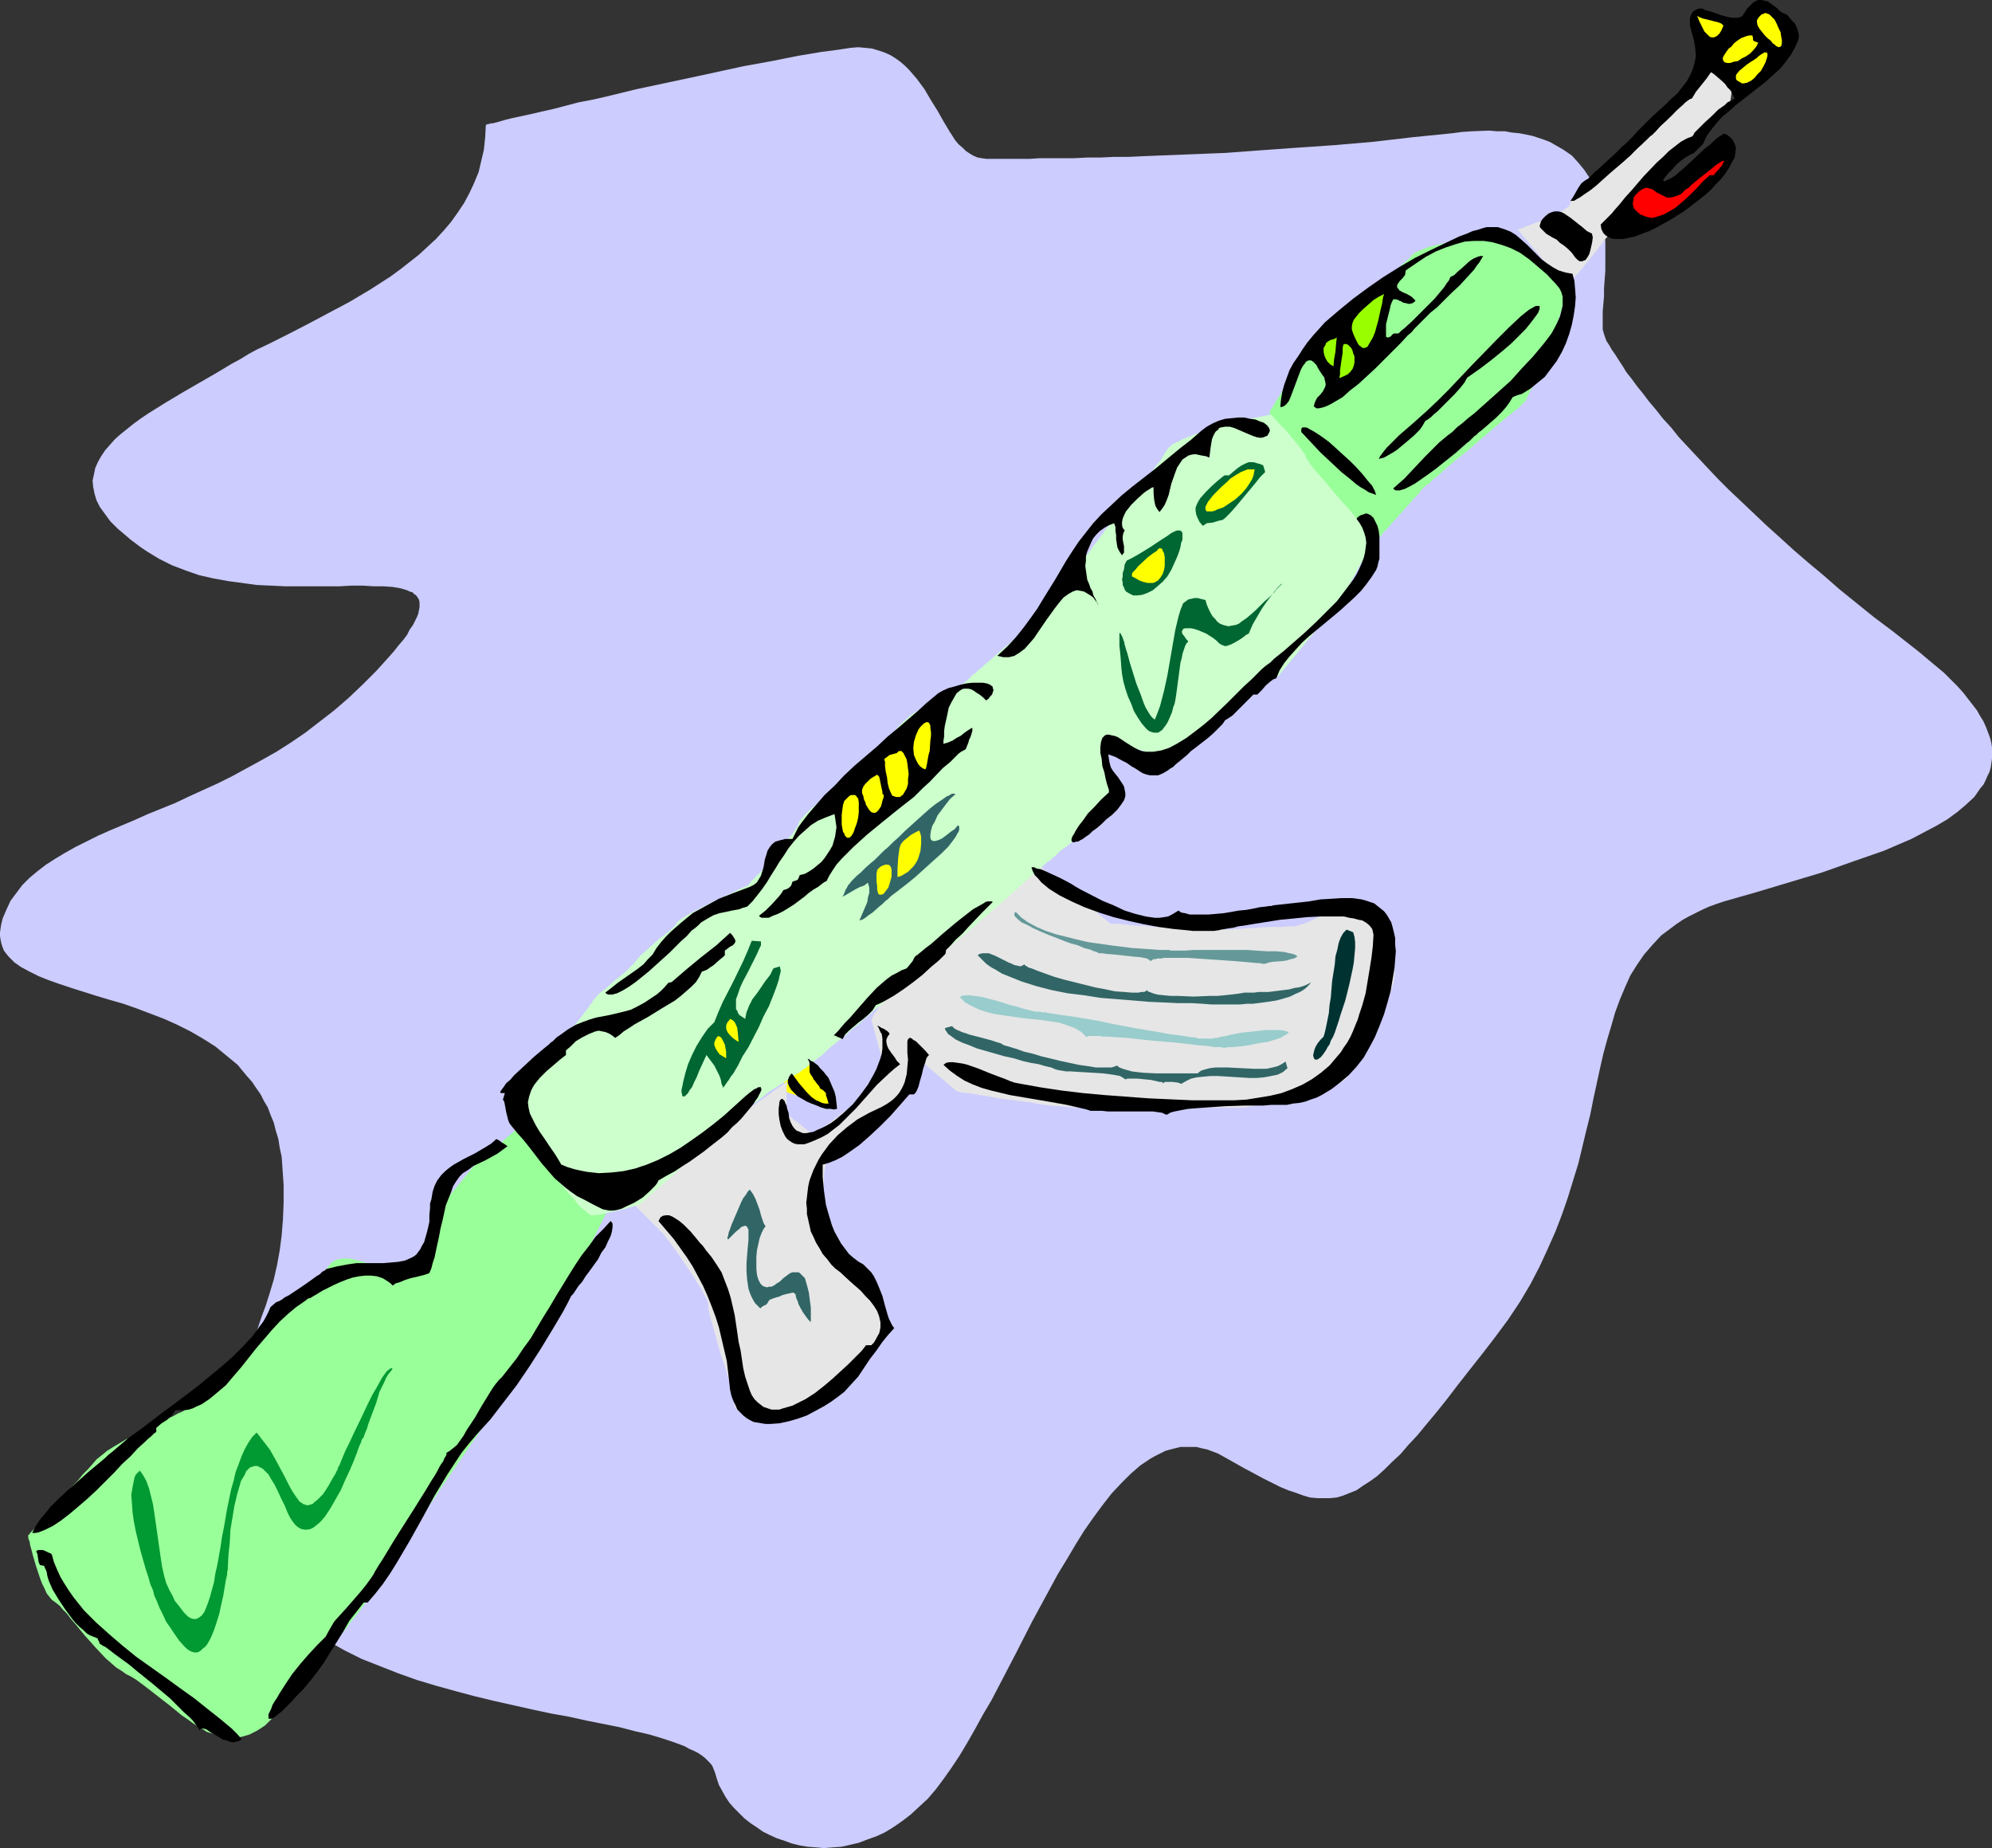 <?xml version="1.0" encoding="UTF-8" standalone="no"?>
<svg
   version="1.0"
   width="129.724mm"
   height="120.336mm"
   id="svg54"
   sodipodi:docname="Rifle 08.wmf"
   xmlns:inkscape="http://www.inkscape.org/namespaces/inkscape"
   xmlns:sodipodi="http://sodipodi.sourceforge.net/DTD/sodipodi-0.dtd"
   xmlns="http://www.w3.org/2000/svg"
   xmlns:svg="http://www.w3.org/2000/svg">
  <rect width="100%" height="100%" fill="#333333" stroke="none"/>
  <sodipodi:namedview
     id="namedview54"
     pagecolor="#ffffff"
     bordercolor="#000000"
     borderopacity="0.25"
     inkscape:showpageshadow="2"
     inkscape:pageopacity="0.0"
     inkscape:pagecheckerboard="0"
     inkscape:deskcolor="#d1d1d1"
     inkscape:document-units="mm" />
  <defs
     id="defs1">
    <pattern
       id="WMFhbasepattern"
       patternUnits="userSpaceOnUse"
       width="6"
       height="6"
       x="0"
       y="0" />
  </defs>
  <path
     style="fill:#ccccff;fill-opacity:1;fill-rule:evenodd;stroke:none"
     d="m 119.584,30.698 -0.162,3.07 -0.323,3.07 -0.646,2.747 -0.646,2.747 -1.131,2.747 -1.131,2.424 -1.293,2.424 -1.616,2.424 -1.616,2.262 -1.778,2.1 -1.939,2.1 -2.101,1.939 -2.101,1.939 -2.262,1.777 -2.262,1.777 -2.424,1.777 -5.01,3.231 -5.171,3.07 -5.171,2.747 -5.171,2.747 -5.01,2.585 -4.848,2.424 -2.424,1.131 -2.101,1.131 -2.101,1.293 -2.101,1.131 -4.04,2.424 -4.202,2.424 -4.202,2.424 -4.04,2.424 -3.878,2.424 -1.939,1.293 -1.778,1.293 -1.616,1.293 -1.616,1.293 -1.454,1.293 -1.293,1.454 -1.131,1.293 -0.97,1.454 -0.808,1.454 -0.646,1.454 -0.323,1.616 -0.323,1.454 0.162,1.616 0.323,1.616 0.485,1.616 0.808,1.616 1.293,1.777 1.293,1.777 1.778,1.777 2.101,1.777 1.131,0.969 1.293,0.969 1.293,0.969 1.454,0.969 2.909,1.777 3.232,1.616 3.394,1.293 3.232,1.131 3.555,0.808 3.555,0.646 3.555,0.485 3.555,0.485 3.555,0.162 3.394,0.162 h 3.555 3.394 3.232 3.232 l 2.909,-0.162 h 2.909 l 2.586,0.162 h 2.424 l 2.262,0.162 1.939,0.323 1.616,0.485 0.646,0.323 0.646,0.162 0.485,0.485 0.485,0.323 0.323,0.485 0.323,0.485 0.162,0.646 v 0.646 0.646 l -0.162,0.808 -0.162,0.808 -0.323,0.808 -0.485,0.969 -0.485,0.969 -0.808,1.131 -0.646,1.293 -0.97,1.293 -1.131,1.293 -1.131,1.454 -1.293,1.454 -1.454,1.616 -1.616,1.777 -3.394,3.393 -3.394,3.231 -3.555,3.07 -3.555,2.747 -3.555,2.747 -3.555,2.424 -3.555,2.262 -3.717,2.1 -3.555,1.939 -3.555,1.939 -3.555,1.777 -3.555,1.616 -3.555,1.616 -3.394,1.616 -6.787,2.747 -3.232,1.454 -3.07,1.293 -3.07,1.293 -2.909,1.293 -2.909,1.454 -2.586,1.293 -2.586,1.454 -2.424,1.454 -2.262,1.454 -2.101,1.616 -1.939,1.616 -1.778,1.777 -1.454,1.939 -1.454,1.939 -0.97,2.1 -0.97,2.262 -0.323,1.293 -0.162,0.969 L 0,229.426 v 0.969 l 0.162,0.969 0.162,0.808 0.323,0.969 0.323,0.808 0.485,0.646 0.646,0.808 0.646,0.646 0.808,0.808 1.616,1.131 2.101,1.131 2.262,1.131 2.424,0.969 2.747,0.969 2.909,0.969 3.07,0.969 3.07,0.969 1.616,0.485 1.616,0.485 3.394,0.969 3.232,1.131 3.394,1.293 3.394,1.293 3.232,1.454 3.232,1.616 3.07,1.777 3.07,1.939 2.747,2.262 2.747,2.262 2.262,2.747 1.293,1.454 0.97,1.454 1.131,1.616 0.808,1.616 0.97,1.616 0.646,1.777 0.808,1.939 0.485,1.939 0.646,2.1 0.323,2.1 0.485,2.262 0.162,2.262 0.323,4.685 v 4.362 l -0.162,4.039 -0.323,4.039 -0.485,3.716 -0.646,3.554 -0.808,3.554 -0.97,3.231 -0.97,3.07 -1.131,3.07 -0.97,2.908 -1.293,2.747 -2.262,5.332 -1.131,2.585 -1.131,2.585 -1.939,4.847 -0.97,2.585 -0.646,2.424 -0.646,2.585 -0.485,2.585 -0.323,2.585 v 2.585 l 0.162,2.747 0.323,2.747 0.646,3.07 0.808,3.07 1.293,3.07 0.646,1.616 0.808,1.777 0.808,1.616 1.131,1.777 0.97,1.777 1.131,1.939 1.131,1.777 1.293,1.777 1.454,1.777 1.454,1.616 1.616,1.616 1.454,1.454 3.555,2.908 3.555,2.747 4.04,2.424 4.04,2.262 4.202,2.1 4.525,1.777 4.525,1.777 4.525,1.616 4.848,1.454 4.686,1.293 4.848,1.293 4.686,1.131 9.373,2.1 4.525,0.969 4.525,0.808 4.363,0.969 4.04,0.808 4.04,0.808 3.717,0.969 3.555,0.808 3.232,0.969 2.909,0.969 2.586,0.969 1.131,0.646 1.131,0.485 0.97,0.485 0.97,0.646 0.808,0.646 0.646,0.646 0.646,0.646 0.485,0.646 0.323,0.808 0.323,0.808 0.485,1.616 0.485,1.454 0.808,1.454 0.808,1.454 0.97,1.454 1.131,1.293 1.293,1.293 1.293,1.293 1.454,1.131 1.454,0.969 1.616,1.131 1.616,0.808 1.778,0.808 1.939,0.646 1.778,0.646 1.939,0.485 1.939,0.323 2.101,0.162 1.939,0.162 2.101,-0.162 2.262,-0.162 2.101,-0.485 2.101,-0.485 2.101,-0.808 2.262,-0.808 2.101,-0.969 2.101,-1.293 2.101,-1.454 2.101,-1.616 2.101,-1.939 2.101,-1.939 1.939,-2.262 1.939,-2.585 1.939,-2.747 1.939,-2.908 1.939,-3.231 1.939,-3.393 1.939,-3.554 2.101,-3.554 1.939,-3.716 4.04,-7.755 4.04,-7.917 4.202,-7.755 2.101,-3.878 2.262,-3.716 2.101,-3.554 2.101,-3.393 2.262,-3.231 2.262,-3.07 2.262,-2.908 2.424,-2.585 2.262,-2.262 2.424,-2.1 2.424,-1.616 1.131,-0.646 1.293,-0.646 1.293,-0.646 1.131,-0.323 1.293,-0.323 1.293,-0.323 h 1.293 1.293 1.293 l 1.293,0.323 1.454,0.323 1.293,0.485 1.293,0.485 1.454,0.808 2.586,1.454 2.586,1.454 2.424,1.293 2.101,1.131 2.262,1.131 1.939,0.969 1.939,0.808 1.939,0.646 1.778,0.646 1.616,0.485 1.778,0.162 h 1.616 1.616 l 1.616,-0.162 1.616,-0.485 1.616,-0.646 1.616,-0.646 1.616,-1.131 1.778,-1.131 1.778,-1.293 1.778,-1.616 1.778,-1.777 2.101,-1.939 1.939,-2.262 2.262,-2.424 2.262,-2.747 2.424,-2.908 2.586,-3.231 2.586,-3.393 2.909,-3.716 3.07,-3.878 3.232,-4.201 3.232,-4.362 2.909,-4.362 2.586,-4.362 2.262,-4.362 1.939,-4.201 1.939,-4.362 1.616,-4.201 1.454,-4.201 1.293,-4.201 1.293,-4.201 0.97,-4.039 0.97,-4.039 0.97,-3.878 0.808,-4.039 0.808,-3.716 0.808,-3.716 0.808,-3.554 0.97,-3.554 0.97,-3.231 0.97,-3.393 1.131,-3.07 1.293,-3.07 1.293,-2.908 1.616,-2.585 1.778,-2.585 2.101,-2.424 2.101,-2.262 2.586,-1.939 1.293,-0.969 1.454,-0.969 1.454,-0.808 1.616,-0.808 1.616,-0.808 1.778,-0.808 1.778,-0.646 1.939,-0.646 7.918,-2.262 8.08,-2.424 8.08,-2.424 7.757,-2.747 3.717,-1.293 3.717,-1.293 3.394,-1.454 3.394,-1.454 3.07,-1.616 3.07,-1.616 2.747,-1.616 2.424,-1.777 2.101,-1.777 2.101,-1.939 1.454,-2.1 0.808,-0.969 0.485,-0.969 0.485,-1.131 0.485,-0.969 0.323,-1.131 0.162,-1.131 0.162,-1.131 v -1.293 -1.293 l -0.162,-1.131 -0.323,-1.293 -0.485,-1.293 -0.485,-1.293 -0.646,-1.454 -0.808,-1.293 -0.808,-1.454 -1.131,-1.454 -1.131,-1.454 -1.131,-1.454 -1.454,-1.616 -1.616,-1.616 -1.616,-1.616 -1.939,-1.616 -1.939,-1.616 -2.101,-1.777 -2.262,-1.777 -4.525,-3.554 -4.525,-3.393 -4.202,-3.393 -4.202,-3.393 -3.878,-3.393 -3.878,-3.231 -3.555,-3.07 -3.555,-3.231 -3.232,-2.908 -3.232,-3.07 -3.07,-2.908 -2.909,-2.747 -2.747,-2.747 -2.586,-2.747 -2.424,-2.585 -2.262,-2.424 -2.262,-2.424 -1.939,-2.424 -1.939,-2.1 -1.778,-2.262 -1.778,-2.1 -1.454,-1.939 -1.454,-1.777 -1.293,-1.777 -1.293,-1.616 -0.97,-1.616 -0.97,-1.454 -0.808,-1.293 -0.808,-1.131 -0.646,-1.131 -0.646,-0.969 -0.323,-0.808 -0.323,-0.969 -0.323,-1.131 v -1.293 -1.454 -1.777 l 0.162,-1.777 0.162,-1.939 v -1.939 l 0.323,-4.362 v -4.685 -2.262 l -0.162,-2.424 -0.162,-2.262 -0.485,-2.424 -0.485,-2.262 -0.646,-2.262 -0.97,-2.1 -0.97,-2.1 -1.293,-1.939 -1.454,-1.777 -1.616,-1.777 -2.101,-1.454 -1.131,-0.646 -1.131,-0.646 -1.131,-0.646 -1.293,-0.485 -1.454,-0.485 -1.454,-0.485 -1.616,-0.323 -1.616,-0.323 -1.778,-0.162 -1.778,-0.323 h -1.939 l -1.939,-0.162 -4.202,0.162 -2.424,0.162 -2.424,0.323 -9.696,0.969 -9.696,1.131 -9.373,0.808 -9.373,0.646 -9.05,0.646 -4.363,0.323 -4.363,0.323 -4.202,0.162 -4.04,0.162 -4.04,0.162 -4.04,0.162 -3.878,0.162 -3.555,0.162 h -3.555 l -3.394,0.162 h -3.232 l -3.232,0.162 h -2.909 -2.909 -2.586 l -2.424,0.162 h -10.827 l -1.131,-0.162 -0.97,-0.162 -1.131,-0.485 -0.808,-0.485 -0.97,-0.646 -0.808,-0.808 -0.97,-0.808 -0.808,-0.969 -1.454,-2.262 -1.454,-2.424 -1.454,-2.585 -0.808,-1.293 -0.808,-1.293 -1.616,-2.747 -1.778,-2.424 -1.939,-2.262 -1.131,-1.131 -1.131,-0.969 -1.131,-0.808 -1.293,-0.808 -1.454,-0.646 -1.454,-0.485 -1.616,-0.485 -1.616,-0.162 -1.778,-0.162 -1.939,0.162 -2.101,0.323 -2.262,0.323 -2.586,0.323 -2.909,0.485 -2.909,0.485 -3.232,0.646 -3.232,0.646 -3.555,0.646 -3.555,0.646 -3.717,0.808 -7.434,1.616 -15.19,3.231 -7.272,1.777 -3.555,0.808 -3.394,0.646 -3.07,0.808 -3.07,0.808 -2.909,0.646 -2.747,0.646 -2.262,0.485 -2.262,0.485 -1.939,0.485 -1.616,0.485 -1.293,0.323 h -0.485 l -0.323,0.162 h -0.323 l -0.323,0.162 z"
     id="path1" />
  <path
     style="fill:#99ff99;fill-opacity:1;fill-rule:evenodd;stroke:none"
     d="m 127.502,277.573 -11.15,9.694 -6.464,7.917 v 0.323 l -0.323,0.323 -0.323,0.646 -0.323,0.808 -0.485,0.969 -0.646,1.131 -1.131,2.424 -1.293,2.424 -0.485,0.969 -0.485,0.969 -0.323,0.969 -0.323,0.485 -0.162,0.485 -0.162,0.162 v 0 l -0.323,0.162 -0.485,0.323 -0.485,0.323 -1.293,0.808 -1.454,0.808 -1.454,0.969 -1.293,0.646 -0.485,0.323 -0.485,0.323 -0.162,0.162 h -0.162 v 0 l -0.485,-0.323 -0.485,-0.162 -0.808,-0.485 -0.97,-0.323 -0.97,-0.485 -2.262,-0.808 -2.424,-0.646 -1.293,-0.162 h -1.131 l -1.131,0.162 -0.97,0.323 -0.808,0.485 -0.646,0.808 -0.808,0.969 -0.808,0.969 -0.97,0.969 -1.131,0.969 -2.586,2.1 -2.586,2.1 -2.747,2.1 -2.424,2.1 -1.131,0.969 -0.97,0.969 -0.97,0.969 -0.646,0.969 -0.646,0.969 -0.97,1.293 -1.293,1.454 -1.131,1.454 -3.07,3.231 -3.07,3.231 -1.454,1.454 -1.454,1.616 -1.293,1.293 -1.131,1.131 -0.97,0.969 -0.646,0.808 -0.323,0.162 -0.162,0.162 -0.162,0.162 v 0 0 l -0.162,0.162 -0.323,0.162 -0.323,0.162 -0.808,0.323 -1.131,0.646 -1.454,0.646 -1.454,0.646 -1.778,0.969 -1.778,0.808 -3.555,1.939 -1.778,0.808 -1.616,0.969 -1.616,0.969 -1.293,0.808 -0.97,0.808 -0.808,0.646 -0.808,0.646 -0.97,1.131 -1.131,1.293 -1.293,1.293 -1.293,1.616 -1.616,1.616 -1.454,1.616 -1.454,1.777 -1.616,1.616 -1.293,1.616 -1.293,1.454 -1.131,1.293 -0.97,0.969 -0.485,0.485 -0.323,0.323 -0.162,0.323 -0.323,0.162 v 0.162 0 0.162 0.485 l 0.323,0.808 0.162,0.969 0.323,1.131 0.323,1.293 0.808,2.747 0.97,2.908 0.485,1.293 0.646,1.293 0.485,1.131 0.646,0.808 0.646,0.808 0.485,0.323 0.646,0.485 0.808,0.646 0.808,0.969 0.97,0.969 0.97,1.293 1.131,1.293 2.262,2.747 2.586,2.908 2.586,2.747 1.293,1.131 1.293,1.131 1.293,0.808 1.131,0.808 1.293,0.646 1.293,0.808 1.293,0.969 1.293,0.969 2.909,2.262 1.454,1.131 1.454,1.131 2.747,2.262 1.454,0.969 1.293,0.969 1.293,0.808 1.131,0.646 0.97,0.646 0.97,0.323 1.778,0.485 1.616,0.485 1.454,0.162 h 1.616 l 1.454,-0.323 1.616,-0.485 1.616,-0.808 0.808,-0.485 0.97,-0.646 0.485,-0.323 0.485,-0.485 0.646,-0.646 0.646,-0.646 0.808,-0.808 0.808,-0.969 1.939,-1.939 1.778,-2.424 2.101,-2.424 4.202,-5.009 1.939,-2.585 1.939,-2.424 1.616,-2.262 0.97,-1.131 0.646,-0.969 0.646,-0.808 0.646,-0.808 0.646,-0.808 0.323,-0.485 0.485,-0.485 0.162,-0.323 0.162,-0.323 h 0.162 v -0.162 l 0.162,-0.162 0.323,-0.485 0.323,-0.485 0.323,-0.646 0.646,-0.808 0.485,-0.808 0.646,-0.969 0.646,-1.131 0.808,-1.131 1.616,-2.424 1.778,-2.585 1.778,-2.747 1.778,-2.747 1.778,-2.585 1.616,-2.585 1.454,-2.1 0.646,-1.131 0.646,-0.808 0.485,-0.808 0.485,-0.646 0.323,-0.485 0.162,-0.485 0.162,-0.162 0.162,-0.162 25.694,-37.322 15.998,-32.313 z"
     id="path2" />
  <path
     style="fill:#ffff00;fill-opacity:1;fill-rule:evenodd;stroke:none"
     d="m 198.768,261.254 v 0.162 l 0.162,0.162 h 0.162 l 0.485,0.323 0.646,0.646 0.97,0.808 0.97,0.646 0.646,0.808 0.646,0.808 0.162,0.323 v 0.323 0.646 l 0.323,0.808 0.485,2.1 0.162,0.969 0.323,0.808 0.162,0.485 v 0.162 0.162 l -11.312,-3.554 -1.131,-3.231 z"
     id="path3" />
  <path
     style="fill:#e6e6e6;fill-opacity:1;fill-rule:evenodd;stroke:none"
     d="m 251.449,210.199 0.323,0.162 0.323,0.162 0.97,0.646 0.646,0.485 0.646,0.485 1.616,1.131 1.616,1.293 1.778,1.454 3.878,3.07 1.939,1.454 1.778,1.616 1.778,1.293 1.454,1.293 1.293,1.131 0.485,0.323 0.323,0.323 0.485,0.323 0.162,0.162 0.162,0.162 0.162,0.162 h 0.162 0.323 0.323 1.131 l 1.293,0.162 1.616,0.162 1.778,0.162 h 1.939 l 2.101,0.323 4.202,0.162 2.101,0.162 1.939,0.162 h 1.939 l 1.616,0.162 h 1.454 1.131 1.939 2.101 l 2.424,-0.162 2.424,-0.162 5.171,-0.323 h 2.586 l 2.424,-0.162 h 1.293 l 1.131,-0.323 1.131,-0.323 1.131,-0.485 2.101,-0.969 1.131,-0.646 0.97,-0.485 2.262,-1.131 0.97,-0.485 1.131,-0.323 1.131,-0.162 h 0.97 l 1.293,0.162 1.131,0.323 1.131,0.485 1.131,0.808 0.97,0.969 0.808,0.969 0.808,1.131 1.131,2.585 0.485,1.293 0.808,2.747 0.323,1.293 0.162,1.131 0.162,1.131 0.162,0.969 v 0.808 0.646 0.485 l -0.162,0.323 v 0.646 l -0.162,0.646 -0.485,1.454 -0.646,1.777 -0.808,1.939 -0.97,2.1 -1.939,4.362 -2.262,4.201 -0.97,2.1 -0.97,1.777 -1.131,1.616 -0.808,1.131 -0.485,0.646 -0.323,0.323 -0.323,0.323 -0.323,0.162 -0.808,0.485 -0.97,0.323 -1.293,0.485 -1.454,0.485 -1.616,0.485 -1.778,0.646 -3.878,0.969 -3.878,1.131 -3.878,0.808 -1.778,0.162 -1.778,0.323 -1.454,0.162 h -1.293 -1.454 -0.808 -10.989 l -5.979,0.162 -5.979,-0.162 h -10.181 -1.778 -1.454 -1.454 l -1.778,-0.162 -1.939,-0.162 -2.262,-0.162 -2.586,-0.323 -2.424,-0.485 -5.333,-0.646 -2.424,-0.323 -2.424,-0.485 -2.101,-0.323 -1.939,-0.323 -0.808,-0.162 h -0.808 l -0.646,-0.162 h -0.485 l -0.485,-0.162 h -0.323 l -0.162,-0.162 h -0.162 l -9.534,-8.078 v 0 l -0.162,0.162 -0.162,0.485 -0.485,0.808 -0.485,0.969 -0.646,1.131 -0.646,1.293 -3.07,5.655 -0.646,1.454 -0.646,1.131 -0.485,0.969 -0.323,0.646 -0.323,0.485 -0.162,0.162 v 0 0 l -0.162,0.162 -0.323,0.323 -0.808,0.485 -0.97,0.646 -0.97,0.646 -1.293,0.808 -2.586,1.939 -2.747,1.777 -1.131,0.808 -1.131,0.646 -0.97,0.646 -0.646,0.485 -0.485,0.323 h -0.162 v 0 0.162 0.646 l -0.162,0.808 -0.162,0.969 -0.162,1.293 v 1.293 l -0.323,3.07 -0.323,2.908 -0.162,1.293 v 1.293 l -0.162,0.969 v 0.808 l -0.162,0.485 v 0.323 h 0.162 v 0.162 l 0.162,0.162 0.323,0.323 0.485,0.646 0.808,0.969 0.97,1.131 1.131,1.131 2.424,2.747 2.262,2.747 1.131,1.131 0.97,1.131 0.808,0.969 0.646,0.646 0.323,0.323 0.162,0.162 v 0.162 h 0.162 v 0.162 l 0.162,0.323 v 0.646 l 0.323,0.646 0.485,1.777 0.646,2.1 0.485,2.1 0.323,0.969 0.162,0.808 0.323,0.808 0.162,0.485 v 0.323 0.162 0.162 l -0.323,0.323 -0.485,0.646 -0.646,0.646 -0.808,0.969 -0.646,0.969 -3.555,4.201 -0.808,0.969 -0.808,0.808 -0.646,0.646 -0.485,0.485 -0.162,0.485 h -0.162 v 0.162 h -0.162 l -0.323,0.323 -0.808,0.485 -0.808,0.646 -0.97,0.646 -1.131,0.969 -2.586,1.777 -2.747,1.777 -1.454,0.808 -1.293,0.646 -1.131,0.646 -1.131,0.485 -0.808,0.162 -0.808,0.162 h -3.07 l -1.939,-0.162 -1.778,-0.162 -1.778,-0.323 -0.646,-0.323 -0.808,-0.323 -0.485,-0.323 -0.485,-0.485 -0.162,-0.485 -0.162,-0.646 v -0.323 -0.323 l -0.162,-1.131 -0.323,-1.293 -0.485,-1.616 -0.485,-1.616 -0.485,-1.939 -1.293,-3.716 -1.131,-4.039 -0.485,-1.777 -0.485,-1.777 -0.485,-1.454 -0.323,-1.454 -0.162,-0.969 v -0.485 -0.323 l -0.162,-0.808 -0.323,-0.808 -0.646,-1.131 -0.646,-1.293 -0.97,-1.454 -0.97,-1.616 -2.101,-3.07 -1.939,-2.908 -0.97,-1.293 -0.808,-1.131 -0.808,-0.969 -0.485,-0.646 -0.162,-0.323 -0.323,-0.162 v -0.162 -0.162 h -0.162 l -0.323,-0.162 -0.323,-0.485 -0.485,-0.485 -0.646,-0.646 -0.646,-0.646 -1.454,-1.454 -1.616,-1.616 -0.646,-0.646 -0.646,-0.646 -0.485,-0.485 -0.323,-0.323 -0.323,-0.323 v -0.162 0 l 0.162,-0.162 0.323,-0.162 0.323,-0.323 0.485,-0.323 0.485,-0.485 0.808,-0.485 0.646,-0.485 1.616,-1.293 1.778,-1.293 3.717,-2.908 3.878,-3.07 1.778,-1.293 1.616,-1.293 0.646,-0.485 0.646,-0.485 0.646,-0.485 0.485,-0.323 0.323,-0.323 0.323,-0.323 h 0.162 l 0.162,-0.162 v 0 l 0.162,-0.162 0.162,-0.162 0.323,-0.162 0.808,-0.646 1.293,-0.808 1.293,-0.969 1.454,-1.131 3.232,-2.424 3.232,-2.262 1.616,-1.131 1.293,-0.969 1.131,-0.808 0.485,-0.323 0.485,-0.323 0.323,-0.323 0.323,-0.162 v 0 l 0.162,-0.162 v 0.808 l -0.162,0.485 v 5.493 l 0.162,0.485 v 0.808 0 l 0.162,0.162 0.323,0.323 0.485,0.323 0.97,0.808 1.131,0.808 1.131,0.969 1.131,0.808 0.323,0.323 0.323,0.162 0.323,0.162 v 0 0 l 0.162,-0.162 h 0.323 l 0.323,-0.323 0.646,-0.485 0.97,-0.485 0.808,-0.646 0.808,-0.485 0.485,-0.485 0.323,-0.162 v 0 0 l 0.323,-0.162 0.323,-0.323 0.646,-0.485 0.485,-0.485 0.646,-0.485 1.616,-1.131 1.454,-1.293 0.646,-0.485 0.646,-0.485 0.485,-0.485 0.323,-0.323 0.323,-0.162 0.162,-0.162 4.686,-6.463 -3.07,-11.471 -0.162,-0.323 0.323,-0.646 0.323,-0.808 0.646,-0.808 0.646,-1.131 0.97,-1.293 1.131,-1.293 1.131,-1.454 1.293,-1.454 1.454,-1.616 1.616,-1.777 1.616,-1.777 3.232,-3.716 3.555,-3.554 3.555,-3.716 3.394,-3.554 1.616,-1.777 1.616,-1.454 1.616,-1.616 1.293,-1.454 1.293,-1.131 1.131,-1.293 1.131,-0.969 0.808,-0.808 0.646,-0.808 0.646,-0.485 0.323,-0.323 z"
     id="path4" />
  <path
     style="fill:#ccffcc;fill-opacity:1;fill-rule:evenodd;stroke:none"
     d="m 314.796,101.626 -11.958,2.424 h -0.162 l -0.162,0.162 h -0.485 l -0.646,0.323 -0.97,0.162 -1.131,0.485 -1.293,0.323 -2.747,0.969 -2.909,1.131 -1.293,0.485 -1.131,0.646 -1.131,0.485 -0.808,0.646 -0.485,0.485 -0.323,0.485 -0.323,0.485 -0.485,0.808 -0.646,1.131 -0.97,1.131 -0.97,1.293 -1.131,1.454 -2.262,2.908 -2.424,2.908 -1.131,1.293 -0.97,1.293 -0.97,1.131 -0.808,0.969 -0.646,0.969 -0.323,0.485 -0.162,0.323 -0.323,0.323 -0.646,0.808 -0.808,1.131 -0.97,1.293 -1.131,1.454 -0.97,1.454 -5.01,6.463 -1.131,1.616 -0.97,1.293 -0.97,1.293 -0.808,1.131 -0.646,0.808 -0.162,0.323 -0.162,0.323 -0.162,0.162 -0.323,0.485 -0.808,0.808 -0.97,0.969 -1.293,1.131 -1.293,1.293 -1.454,1.293 -3.07,2.747 -1.616,1.293 -1.454,1.293 -1.454,1.293 -1.131,0.969 -0.97,0.808 -0.808,0.808 -0.323,0.162 -0.162,0.162 -0.162,0.162 v 0 h -0.162 v 0.162 l -0.485,0.485 -0.808,0.485 -0.646,0.808 -0.808,0.646 -0.646,0.646 -0.485,0.323 -0.162,0.162 v 0 l -0.162,0.162 -0.323,0.162 -0.808,0.485 -0.646,0.485 -1.131,0.485 -0.97,0.646 -2.424,1.293 -2.262,1.454 -1.131,0.646 -0.97,0.485 -0.808,0.485 -0.646,0.485 -0.323,0.162 -0.162,0.162 v 0 l -0.162,0.162 -0.162,0.162 -0.323,0.323 -0.808,0.646 -0.97,0.969 -1.131,1.293 -1.293,1.131 -5.494,5.655 -1.293,1.131 -0.97,1.131 -1.131,0.969 -0.646,0.808 -0.323,0.162 -0.162,0.323 v 0 l -0.162,0.162 h -0.162 l -0.323,0.323 -0.646,0.485 -0.646,0.646 -0.97,0.646 -0.97,0.969 -2.262,1.777 -2.101,1.939 -1.131,0.969 -0.97,0.969 -0.808,0.808 -0.646,0.808 -0.485,0.646 -0.162,0.646 -0.323,0.485 -0.485,0.808 -0.646,0.969 -0.97,1.131 -0.808,1.131 -1.131,1.293 -2.262,2.585 -2.101,2.585 -0.97,1.131 -0.646,0.485 -0.323,0.485 -0.808,0.646 -0.485,0.646 -0.323,0.485 -0.162,0.162 h -0.162 v 0 l -0.323,0.162 -0.323,0.162 -0.808,0.323 -0.97,0.485 -1.293,0.646 -1.454,0.646 -3.07,1.454 -3.232,1.616 -1.454,0.808 -1.293,0.646 -1.131,0.646 -0.97,0.646 -0.646,0.485 -0.162,0.162 -0.162,0.162 -0.162,0.485 -0.323,0.323 -0.485,0.485 -0.485,0.485 -1.454,1.131 -1.454,1.131 -3.07,2.747 -1.454,1.293 -1.131,1.293 -0.485,0.646 -0.646,0.646 -1.454,1.454 -3.394,2.747 -0.808,0.808 -0.808,0.646 -1.454,1.131 -0.646,0.646 -0.323,0.485 -0.323,0.323 -0.323,0.323 -0.162,0.485 -0.485,0.485 -0.485,0.808 -0.646,0.808 -1.454,1.939 -1.616,1.939 -1.616,2.1 -0.808,0.808 -0.485,0.808 -0.646,0.646 -0.323,0.485 -0.323,0.323 v 0.162 h -0.162 l -0.323,0.323 -0.646,0.323 -0.646,0.485 -0.808,0.646 -0.97,0.646 -0.97,0.808 -0.808,0.646 -1.939,1.616 -0.808,0.808 -0.808,0.646 -0.646,0.646 -0.323,0.646 -0.162,0.485 v 0.323 l 0.162,0.485 v 0.485 l 0.162,1.131 0.162,0.646 v 0.808 l 0.162,1.616 0.162,1.777 0.323,1.777 0.646,1.939 0.646,1.939 0.646,0.969 0.646,1.293 0.97,1.293 1.131,1.454 1.131,1.454 1.131,1.616 2.586,3.07 1.293,1.454 1.131,1.454 1.293,1.293 0.97,1.293 0.97,0.969 0.808,0.646 0.646,0.646 0.323,0.162 0.162,0.162 0.323,0.162 h 1.293 l 0.97,-0.162 2.101,-0.485 2.101,-0.485 2.101,-0.485 0.97,-0.323 0.808,-0.162 0.808,-0.323 0.485,-0.162 h 0.323 l 0.162,-0.162 v 0 l 0.162,-0.162 0.323,-0.323 0.485,-0.323 0.485,-0.323 0.485,-0.646 0.646,-0.485 0.646,-0.646 1.778,-1.454 1.778,-1.616 3.878,-3.554 3.878,-3.554 1.939,-1.616 1.616,-1.454 1.293,-1.293 0.646,-0.485 0.485,-0.323 0.323,-0.485 0.323,-0.162 0.162,-0.162 0.162,-0.162 h 0.162 l 0.162,-0.323 0.646,-0.323 0.485,-0.646 0.808,-0.485 0.808,-0.808 3.717,-3.07 0.808,-0.646 0.808,-0.646 0.646,-0.485 0.485,-0.485 0.323,-0.162 0.162,-0.162 v 0 l 0.323,-0.323 0.323,-0.162 0.646,-0.323 0.646,-0.485 0.808,-0.485 1.778,-1.131 1.616,-1.131 0.808,-0.485 0.646,-0.323 0.646,-0.485 0.323,-0.323 0.323,-0.162 h 0.162 l 0.162,-0.162 0.323,-0.323 0.646,-0.485 0.808,-0.646 0.97,-0.808 1.131,-0.808 2.262,-2.1 2.424,-1.939 1.293,-0.969 0.97,-0.969 0.97,-0.808 0.97,-0.808 0.646,-0.485 0.485,-0.485 0.162,-0.162 0.323,-0.323 0.485,-0.323 0.485,-0.485 0.808,-0.646 0.646,-0.646 0.808,-0.646 0.97,-0.808 1.939,-1.616 2.262,-1.777 4.525,-3.878 2.262,-2.1 2.262,-1.777 2.101,-1.777 1.778,-1.454 0.808,-0.808 0.808,-0.485 0.646,-0.646 0.485,-0.485 0.485,-0.323 0.323,-0.323 0.162,-0.162 h 0.162 v 0 l 0.162,-0.162 0.323,-0.162 0.323,-0.323 0.323,-0.323 0.646,-0.485 1.131,-1.131 1.454,-1.131 1.616,-1.454 3.555,-3.07 3.394,-3.07 1.616,-1.454 1.454,-1.293 1.293,-0.969 0.485,-0.485 0.323,-0.323 0.485,-0.323 0.162,-0.323 0.162,-0.162 h 0.162 v 0 l 0.162,-0.162 0.162,-0.162 0.323,-0.323 0.485,-0.323 0.485,-0.323 1.131,-0.969 1.293,-1.293 1.616,-1.131 3.394,-2.908 3.394,-2.747 1.454,-1.293 1.454,-0.969 1.131,-0.969 0.485,-0.485 0.485,-0.323 0.162,-0.323 0.323,-0.162 0.162,-0.162 h 0.162 v 0 l -0.162,-0.162 -0.162,-0.485 -0.162,-0.808 -0.162,-0.969 -0.162,-1.293 -0.323,-1.293 -0.646,-2.908 -0.646,-2.908 -0.323,-1.293 -0.162,-1.293 -0.162,-0.969 -0.323,-0.808 v -0.485 -0.162 0 h 0.162 l 0.485,0.162 0.808,0.162 1.131,0.323 1.131,0.323 1.454,0.485 6.141,1.777 1.293,0.323 1.293,0.323 1.131,0.323 0.808,0.162 0.646,0.162 v 0 h 0.162 v 0 l 0.323,-0.162 0.323,-0.323 0.485,-0.323 0.485,-0.485 0.808,-0.485 0.808,-0.646 0.808,-0.808 0.97,-0.646 1.131,-0.808 2.262,-1.777 2.424,-1.939 5.01,-3.878 2.424,-1.939 2.262,-1.777 0.97,-0.808 0.97,-0.646 0.97,-0.808 0.808,-0.646 0.646,-0.485 0.646,-0.485 0.485,-0.323 0.485,-0.323 0.162,-0.162 v -0.162 l 15.029,-18.257 9.05,-16.641 z"
     id="path5" />
  <path
     style="fill:#99ff99;fill-opacity:1;fill-rule:evenodd;stroke:none"
     d="m 371.033,59.134 h -10.666 -0.485 -0.485 l -0.646,0.162 -0.97,0.162 -1.778,0.323 -2.262,0.485 -2.101,0.485 -1.939,0.808 -0.808,0.323 -0.646,0.323 -0.646,0.485 -0.323,0.485 -0.485,0.485 -0.646,0.646 -0.808,0.646 -0.97,0.808 -0.97,0.808 -1.293,0.808 -2.262,1.616 -2.424,1.777 -1.131,0.808 -0.97,0.808 -0.808,0.646 -0.646,0.808 -0.485,0.485 -0.323,0.485 -0.323,0.646 -0.485,0.646 -0.646,0.808 -0.97,0.808 -0.97,0.969 -1.131,0.969 -2.586,2.1 -2.262,2.1 -1.293,0.969 -0.97,0.969 -0.808,0.969 -0.808,0.808 -0.485,0.808 -0.323,0.646 -0.162,0.646 -0.323,0.969 -0.485,0.808 -0.323,0.969 -2.262,4.201 -1.293,1.939 -0.485,0.808 -0.323,0.646 -0.485,0.646 -0.162,0.485 -0.323,0.323 v 0 0.162 l 0.323,0.323 0.485,0.323 0.485,0.646 0.323,0.323 0.323,0.323 0.646,0.808 1.616,1.616 1.616,1.939 1.454,1.777 0.646,0.808 0.485,0.808 0.485,0.485 0.162,0.646 0.162,0.323 0.162,0.323 0.323,0.485 0.323,0.485 0.97,1.293 1.131,1.293 1.454,1.616 1.454,1.777 3.07,3.554 1.616,1.777 1.454,1.777 1.454,1.454 1.293,1.454 0.97,1.131 0.646,0.485 0.323,0.485 0.323,0.323 0.162,0.162 0.162,0.162 v 0 l 0.162,-0.162 0.323,-0.323 0.646,-0.646 0.646,-0.808 0.97,-0.969 0.97,-1.131 4.202,-4.685 0.97,-1.131 0.97,-0.969 0.646,-0.808 0.646,-0.808 0.323,-0.323 0.162,-0.162 v 0 h 0.162 l 0.162,-0.323 0.323,-0.162 0.485,-0.323 0.485,-0.485 0.646,-0.646 0.808,-0.646 0.808,-0.646 1.778,-1.616 2.101,-1.777 2.262,-1.777 2.262,-1.939 2.262,-1.939 2.262,-1.939 2.101,-1.777 1.939,-1.616 0.808,-0.646 0.808,-0.646 0.646,-0.485 0.485,-0.485 0.485,-0.485 0.323,-0.323 0.162,-0.162 h 0.162 v -0.162 l 0.323,-0.323 0.323,-0.646 0.323,-0.808 0.485,-0.969 0.646,-1.131 1.293,-2.424 1.131,-2.424 0.646,-1.293 0.485,-1.131 0.323,-0.969 0.323,-0.808 0.323,-0.646 V 84.823 84.338 l 0.162,-0.485 0.162,-0.808 0.323,-0.969 0.323,-0.969 0.323,-1.131 0.808,-2.424 0.646,-2.262 0.485,-0.969 0.323,-0.969 0.323,-0.646 0.162,-0.646 v -0.323 l 0.162,-0.162 z"
     id="path6" />
  <path
     style="fill:#e6e6e6;fill-opacity:1;fill-rule:evenodd;stroke:none"
     d="m 373.619,56.549 0.162,-0.162 0.485,-0.162 0.646,-0.162 0.646,-0.323 0.97,-0.323 1.131,-0.485 2.262,-0.808 2.262,-0.969 1.131,-0.646 0.97,-0.485 0.808,-0.485 0.646,-0.485 0.485,-0.323 0.162,-0.485 0.323,-0.808 0.646,-0.808 0.808,-0.969 0.97,-0.808 0.97,-0.808 0.97,-0.646 0.97,-0.485 0.646,-0.323 0.323,-0.162 0.323,-0.162 0.97,-0.646 1.131,-0.808 1.131,-0.808 1.293,-0.808 1.131,-0.969 0.97,-0.808 0.323,-0.323 0.323,-0.323 0.485,-0.323 0.485,-0.485 0.646,-0.808 0.97,-0.808 0.97,-0.808 0.97,-1.131 2.262,-2.1 1.939,-1.939 0.97,-0.969 0.97,-0.808 0.646,-0.646 0.485,-0.646 0.485,-0.323 v 0 l 8.08,-9.532 5.333,4.685 -0.646,4.362 v 0 l -0.323,0.323 -0.485,0.485 -0.646,0.485 -0.808,0.808 -0.646,0.646 -3.717,3.554 -0.808,0.808 -0.97,0.646 -0.646,0.646 -0.646,0.485 -0.323,0.485 -0.323,0.162 -0.162,0.162 -0.485,0.323 -0.485,0.485 -0.485,0.646 -0.646,0.646 -0.808,0.646 -1.454,1.616 -1.616,1.616 -1.293,1.454 -0.646,0.646 -0.646,0.646 -0.323,0.323 -0.485,0.323 -0.162,0.162 -0.485,0.485 -0.646,0.646 -0.646,0.646 -0.646,0.808 -0.808,0.808 -1.616,1.777 -1.454,1.939 -0.646,0.808 -0.646,0.808 -0.485,0.808 -0.485,0.485 -0.162,0.485 -0.162,0.323 v 0 0.162 l -0.485,0.646 -0.485,0.808 -0.808,0.808 -0.808,1.131 -0.97,1.293 -1.939,2.424 -2.101,2.585 -0.97,1.131 -0.97,0.969 -0.646,0.969 -0.646,0.646 -0.323,0.485 h -0.162 z"
     id="path7" />
  <path
     style="fill:#000000;fill-opacity:1;fill-rule:evenodd;stroke:none"
     d="m 389.132,45.239 -0.646,0.969 -0.646,1.131 -0.646,1.131 -0.323,0.485 -0.323,0.485 h 0.162 0.323 0.323 l 0.323,-0.162 0.485,-0.323 0.646,-0.323 1.131,-0.808 1.454,-0.969 1.616,-1.293 1.616,-1.454 1.616,-1.454 3.394,-2.908 1.616,-1.454 1.454,-1.454 1.293,-1.293 1.131,-0.969 0.485,-0.485 0.323,-0.323 0.323,-0.323 0.323,-0.162 0.485,-0.485 0.485,-0.485 1.131,-1.293 1.454,-1.293 2.747,-2.747 1.293,-1.131 0.646,-0.646 0.646,-0.485 0.485,-0.323 0.485,-0.162 0.97,-1.616 1.293,-1.616 1.293,-1.616 1.131,-1.616 0.808,0.485 0.808,0.646 0.97,0.808 0.808,0.808 0.646,0.969 0.808,0.808 0.485,0.969 0.485,0.969 -0.485,0.323 -0.646,0.323 -0.646,0.323 -0.646,0.646 -1.616,1.131 -1.616,1.616 -1.616,1.454 -1.454,1.454 -0.485,0.485 -0.646,0.646 -0.323,0.646 -0.323,0.323 -1.293,0.485 -1.454,0.808 -1.454,1.131 -1.454,1.131 -1.454,1.454 -1.616,1.454 -3.232,3.393 -2.909,3.393 -1.616,1.777 -1.293,1.616 -1.293,1.454 -0.646,0.808 -0.646,0.646 -1.131,1.131 -0.97,0.969 0.162,1.131 0.485,0.969 0.646,0.646 0.808,0.485 0.97,0.323 h 1.293 1.293 l 1.454,-0.323 1.454,-0.323 1.616,-0.646 1.778,-0.646 1.616,-0.808 1.778,-0.969 1.778,-0.969 3.555,-2.262 3.394,-2.585 1.616,-1.293 1.454,-1.293 1.293,-1.454 1.293,-1.293 0.97,-1.293 0.97,-1.454 0.646,-1.293 0.646,-1.131 0.162,-1.131 0.162,-1.293 -0.323,-0.969 -0.485,-0.969 -0.808,-0.808 -0.485,-0.323 -0.485,-0.323 h -0.485 l -0.485,0.323 -0.808,0.485 -0.97,0.808 -0.97,0.969 -1.293,0.969 -5.01,4.685 -1.131,0.969 -1.131,0.969 -0.97,0.646 -0.97,0.485 -0.646,0.323 h -0.323 l -0.162,-0.162 0.485,-0.808 0.808,-0.969 0.97,-0.969 0.97,-1.131 1.131,-0.969 1.131,-0.808 1.131,-0.646 0.97,-0.485 1.131,-1.131 1.131,-1.131 0.808,-1.777 1.131,-1.616 1.293,-1.616 1.454,-1.616 1.778,-1.454 1.616,-1.454 3.717,-2.908 3.717,-2.908 1.778,-1.616 1.616,-1.454 1.454,-1.777 1.293,-1.777 0.97,-1.777 0.808,-1.777 0.162,-0.969 -0.162,-0.969 -0.323,-0.969 -0.485,-1.131 -0.808,-0.808 -0.646,-0.808 -0.646,-0.646 -0.808,-0.323 -0.323,-0.162 -0.485,-0.323 -0.808,-0.808 -1.131,-0.808 -1.131,-0.808 -0.808,-0.162 L 433.572,0 h -0.646 l -0.646,0.162 -0.808,0.485 -0.646,0.646 -0.808,0.808 -0.808,1.293 -0.323,0.485 -0.485,0.323 -0.646,0.162 h -0.808 -0.646 l -0.97,-0.162 -1.778,-0.485 -1.778,-0.646 -1.616,-0.485 -0.646,-0.162 -0.485,-0.323 h -0.485 -0.323 l -0.485,0.162 -0.646,0.323 -0.485,0.323 -0.323,0.646 -0.323,0.808 v 0.808 1.131 l 0.323,1.293 0.323,1.131 0.323,1.131 0.162,0.969 0.162,0.969 0.162,1.939 -0.323,1.777 -0.485,1.616 -0.646,1.454 -0.808,1.454 -1.131,1.454 -1.131,1.454 -1.454,1.293 -1.454,1.454 -1.616,1.454 -1.616,1.454 -1.778,1.777 -1.616,1.616 -1.778,1.939 -0.323,0.323 -0.485,0.485 -0.646,0.646 -0.808,0.646 -0.808,0.808 -0.97,0.969 -1.939,1.777 -2.101,1.939 -0.97,0.808 -0.808,0.808 -0.808,0.808 -0.808,0.485 -0.646,0.485 z"
     id="path8" />
  <path
     style="fill:#326666;fill-opacity:1;fill-rule:evenodd;stroke:none"
     d="m 217.837,221.832 0.162,-0.162 0.485,-0.323 0.323,-0.323 0.485,-0.485 1.293,-0.969 1.454,-1.131 1.454,-1.131 1.778,-1.454 3.394,-3.07 1.616,-1.454 1.616,-1.454 1.454,-1.454 1.131,-1.454 0.808,-1.131 0.323,-0.646 0.323,-0.485 0.162,-0.485 v -0.323 -0.485 l -0.323,-0.323 -0.808,0.969 -0.97,0.646 -0.808,0.646 -0.646,0.485 -0.646,0.485 -0.646,0.323 -0.485,0.162 -0.485,0.162 h -0.646 l -0.323,-0.162 -0.162,-0.162 -0.162,-0.485 V 205.352 l 0.162,-0.969 0.323,-1.131 0.646,-1.131 0.646,-1.454 0.97,-1.293 0.97,-1.293 1.131,-1.454 1.293,-1.131 -0.162,-0.162 h -0.323 -0.323 l -0.323,0.162 -0.485,0.323 -0.485,0.162 -1.131,0.808 -1.454,0.969 -1.454,1.131 -1.454,1.293 -1.616,1.454 -3.232,2.908 -1.454,1.454 -1.454,1.293 -1.131,1.131 -1.131,0.969 -0.808,0.808 -0.323,0.323 -0.323,0.323 -0.808,0.808 -0.808,0.646 -1.454,1.293 -1.131,1.131 -0.97,0.808 -0.808,0.808 -0.485,0.485 -0.485,0.646 -0.323,0.323 -0.323,0.646 -0.323,0.485 -0.162,0.485 -0.162,0.323 -0.162,0.485 -0.323,0.485 0.646,-0.323 0.808,-0.485 1.939,-1.131 0.97,-0.485 0.97,-0.323 0.646,-0.485 0.162,-0.162 h 0.162 l 0.323,1.131 v 1.293 l -0.323,1.131 -0.162,1.131 -0.485,1.131 -0.485,1.131 -0.485,1.131 -0.485,1.131 0.646,-0.162 0.808,-0.485 0.808,-0.646 0.97,-0.646 1.616,-1.454 0.808,-0.646 z"
     id="path9" />
  <path
     style="fill:#000000;fill-opacity:1;fill-rule:evenodd;stroke:none"
     d="m 11.474,386.792 0.162,0.969 0.323,1.131 0.485,1.131 0.485,1.131 1.454,2.424 1.616,2.424 1.778,2.424 0.808,0.969 0.97,0.969 0.97,0.808 0.808,0.808 0.808,0.485 0.808,0.323 0.485,0.162 0.323,0.162 0.323,0.162 v 0.162 l 0.162,0.323 0.162,0.323 0.162,0.485 0.323,0.162 0.485,0.323 0.646,0.323 0.646,0.485 1.454,1.131 1.778,1.293 1.778,1.293 1.939,1.616 4.202,3.393 4.04,3.393 1.778,1.777 1.616,1.616 1.454,1.293 0.646,0.646 0.485,0.646 0.485,0.646 0.323,0.485 0.323,0.323 v 0.485 l 0.323,-0.323 0.323,-0.162 h 0.485 l 0.646,0.162 0.485,0.323 0.646,0.485 1.454,0.808 1.616,0.969 0.808,0.162 0.808,0.323 0.808,0.162 0.646,-0.162 0.808,-0.162 0.646,-0.485 -1.131,-1.293 -1.293,-1.293 -2.909,-2.424 -3.07,-2.424 -3.232,-2.585 -3.394,-2.424 -3.555,-2.585 -7.272,-5.17 -3.394,-2.747 -3.394,-2.908 -3.232,-2.908 -2.909,-2.908 -1.293,-1.616 -1.293,-1.616 -1.131,-1.616 -1.131,-1.777 -0.97,-1.616 -0.808,-1.777 -0.808,-1.939 -0.485,-1.777 -0.323,-0.323 -0.485,-0.162 -0.97,-0.485 -0.485,-0.162 H 9.858 9.373 l -0.485,0.323 0.162,0.323 0.162,0.323 0.162,1.131 0.162,0.969 0.162,0.323 0.162,0.323 0.97,0.162 z"
     id="path10" />
  <path
     style="fill:#009932;fill-opacity:1;fill-rule:evenodd;stroke:none"
     d="m 45.248,405.049 0.646,0.646 0.646,0.485 0.646,0.323 0.646,0.162 h 0.646 l 0.485,-0.162 0.485,-0.323 0.485,-0.485 0.646,-0.485 0.485,-0.646 0.808,-1.454 0.808,-1.939 0.646,-1.939 0.646,-2.1 0.485,-2.262 0.485,-2.1 0.323,-1.939 0.323,-1.939 0.323,-1.454 v -0.646 l 0.162,-0.485 v -0.323 -0.323 l 0.162,-3.07 0.323,-3.07 0.162,-3.07 0.485,-2.908 0.485,-2.908 0.646,-2.747 0.323,-1.131 0.323,-1.131 0.323,-1.131 0.485,-0.808 0.485,-0.808 0.323,-0.808 0.485,-0.485 0.485,-0.485 0.646,-0.162 0.485,-0.162 h 0.646 l 0.646,0.323 0.646,0.323 0.646,0.646 0.808,0.808 0.646,1.131 0.808,1.293 0.808,1.616 0.808,1.777 0.97,1.939 0.646,1.616 0.646,1.293 0.646,0.969 0.646,0.808 0.808,0.646 0.646,0.323 0.808,0.162 h 0.646 l 0.808,-0.162 0.646,-0.323 0.646,-0.485 0.808,-0.646 0.646,-0.646 0.808,-0.969 1.293,-1.939 1.293,-2.262 1.293,-2.262 1.131,-2.585 1.131,-2.424 0.97,-2.262 0.808,-2.1 0.323,-0.969 0.323,-0.808 0.323,-0.646 0.162,-0.646 0.485,-0.646 0.323,-0.969 0.485,-1.131 0.323,-1.131 0.97,-2.585 0.97,-2.585 0.808,-2.747 1.131,-2.262 0.485,-1.131 0.485,-0.808 0.646,-0.808 0.485,-0.646 -0.323,-0.162 h -0.162 l -0.323,0.323 -0.323,0.162 -0.485,0.485 -0.323,0.485 -0.485,0.646 -0.485,0.808 -0.97,1.777 -1.131,1.939 -1.131,2.262 -1.131,2.424 -2.262,4.685 -1.131,2.424 -0.97,1.939 -0.808,1.939 -0.323,0.808 -0.323,0.808 -0.323,0.485 -0.162,0.646 -0.323,0.485 v 0.162 l -0.97,1.616 -0.808,1.454 -0.808,1.293 -0.646,0.969 -0.808,0.808 -0.646,0.646 -0.646,0.485 -0.485,0.485 -0.646,0.162 -0.485,0.162 -0.646,-0.162 -0.485,-0.162 -0.485,-0.323 -0.485,-0.323 -0.323,-0.485 -0.485,-0.646 -0.97,-1.454 -0.97,-1.777 -0.485,-0.969 -0.485,-0.969 -1.131,-2.1 -1.131,-2.1 -1.293,-2.262 -1.616,-2.1 -1.616,-2.1 -1.131,1.131 -0.97,1.454 -0.808,1.454 -0.808,1.777 -0.646,1.777 -0.808,2.1 -0.485,2.1 -0.646,2.262 -0.97,4.685 -0.808,4.685 -0.485,2.424 -0.323,2.262 -0.808,4.524 -0.485,2.1 -0.323,2.1 -0.485,1.777 -0.485,1.777 -0.485,1.454 -0.485,1.293 -0.485,1.131 -0.646,0.808 -0.646,0.485 -0.646,0.323 h -0.808 l -0.485,-0.162 -0.323,-0.162 -0.485,-0.323 -0.485,-0.485 -0.485,-0.485 -0.485,-0.646 -0.485,-0.646 -0.646,-0.808 -0.646,-0.808 -0.485,-1.131 -0.808,-1.454 -0.808,-1.777 -0.485,-1.777 -0.485,-2.1 -0.323,-2.1 -0.323,-2.262 -1.293,-9.048 -0.323,-2.1 -0.485,-1.939 -0.485,-1.939 -0.646,-1.777 -0.808,-1.454 -0.808,-1.131 -0.485,0.485 -0.485,0.485 -0.323,0.646 -0.162,0.808 -0.323,1.616 -0.323,1.939 0.162,2.1 0.162,2.262 0.323,2.262 0.485,2.424 1.131,4.685 0.646,2.262 0.646,2.262 0.646,1.939 0.485,1.777 0.646,1.454 0.323,1.293 0.646,1.454 0.646,1.616 0.808,1.616 0.808,1.777 1.131,1.616 0.97,1.454 1.131,1.616 z"
     id="path11" />
  <path
     style="fill:#000000;fill-opacity:1;fill-rule:evenodd;stroke:none"
     d="m 80.154,402.787 -2.101,2.1 -2.101,2.262 -2.101,2.424 -1.939,2.424 -1.616,2.424 -1.454,2.262 -0.646,1.131 -0.646,0.969 -0.485,0.808 -0.323,0.969 -0.323,0.646 -0.323,0.646 v 0.485 0.323 0.323 h 0.323 0.323 l 0.485,-0.162 0.646,-0.485 0.646,-0.485 0.97,-0.808 0.97,-0.969 1.293,-1.293 1.293,-1.454 1.616,-1.616 1.616,-1.939 1.778,-2.262 1.616,-2.262 3.232,-5.17 1.616,-2.585 1.454,-2.585 1.778,-2.262 1.778,-2.262 h 0.97 l 1.939,-2.262 1.778,-2.262 1.778,-2.585 1.616,-2.585 3.232,-5.493 3.07,-5.493 3.07,-5.655 3.232,-5.332 3.394,-5.17 1.939,-2.424 1.939,-2.262 1.616,-1.777 1.616,-1.777 1.616,-2.1 1.616,-2.1 3.232,-4.201 3.07,-4.524 2.909,-4.524 2.747,-4.524 2.586,-4.362 1.131,-2.1 0.97,-1.939 0.485,-0.485 0.646,-0.969 0.646,-0.969 0.97,-1.131 0.808,-1.293 0.97,-1.293 2.101,-2.908 0.808,-1.616 0.97,-1.293 0.646,-1.454 0.646,-1.293 0.323,-1.131 0.162,-1.131 v -0.808 l -0.162,-0.323 -0.323,-0.323 -1.778,1.939 -1.939,1.939 -1.616,2.262 -1.778,2.262 -1.616,2.424 -1.616,2.585 -3.07,5.009 -1.616,2.747 -1.616,2.585 -3.07,5.17 -1.778,2.424 -1.616,2.424 -1.778,2.262 -1.778,2.262 -0.808,0.808 -0.808,0.969 -0.808,1.131 -0.808,1.293 -1.778,2.908 -1.778,3.07 -1.939,2.908 -0.808,1.454 -0.808,1.131 -0.808,1.131 -0.97,0.808 -0.808,0.646 -0.808,0.485 v 0.162 0.323 l -0.162,0.323 -0.323,0.485 -0.323,0.808 -0.485,0.646 -0.485,0.808 -0.485,0.969 -0.646,1.131 -0.646,0.969 -1.454,2.424 -1.616,2.585 -1.616,2.585 -3.394,5.332 -1.616,2.585 -1.454,2.424 -1.293,2.1 -0.646,0.969 -0.485,0.808 -0.485,0.808 -0.323,0.646 -0.323,0.485 -0.323,0.485 -1.293,1.777 -1.454,1.777 -3.232,3.716 -1.616,1.777 -1.454,1.616 -1.131,1.939 z"
     id="path12" />
  <path
     style="fill:#000000;fill-opacity:1;fill-rule:evenodd;stroke:none"
     d="m 80.315,312.31 -0.323,0.323 -0.646,0.323 -0.646,0.646 -0.808,0.485 -1.778,1.293 -2.101,1.454 -1.939,1.293 -0.97,0.646 -0.97,0.485 -0.646,0.485 -0.808,0.485 -0.485,0.162 -0.323,0.162 -1.293,1.131 -0.485,1.131 -0.646,1.293 -0.646,1.131 -0.97,1.293 -1.778,2.424 -2.262,2.424 -2.424,2.424 -2.747,2.424 -2.747,2.262 -2.909,2.424 -5.979,4.524 -3.07,2.262 -2.747,2.1 -2.747,2.1 -2.747,1.939 -2.262,1.939 -2.101,1.777 -0.646,0.485 -0.646,0.646 -1.131,0.969 -2.747,2.262 -2.909,2.585 -2.747,2.424 -2.747,2.585 -1.293,1.293 -1.131,1.454 -1.131,1.293 -0.808,1.131 -0.808,1.293 -0.646,1.293 h 0.808 l 0.808,-0.162 0.808,-0.323 0.808,-0.323 0.97,-0.485 0.97,-0.485 1.939,-1.293 2.101,-1.616 2.101,-1.777 2.262,-1.939 2.262,-2.1 4.363,-4.362 1.939,-2.1 2.101,-1.939 1.778,-1.939 1.778,-1.616 0.646,-0.646 0.808,-0.646 0.646,-0.646 0.646,-0.485 v -0.969 l 1.293,-1.131 1.293,-0.808 1.131,-0.969 0.485,-0.646 0.485,-0.808 h 1.131 1.131 l 1.131,-0.162 0.97,-0.323 0.97,-0.485 1.131,-0.485 1.939,-1.293 1.939,-1.616 2.101,-1.777 1.778,-2.1 1.939,-2.262 3.717,-4.685 3.878,-4.524 1.939,-2.1 2.101,-1.939 1.939,-1.616 2.101,-1.454 0.808,-0.646 0.646,-0.162 0.485,-0.323 1.131,-0.646 1.293,-0.808 2.909,-1.454 1.454,-0.646 1.616,-0.646 1.454,-0.485 1.616,-0.323 1.454,-0.162 h 1.454 l 1.454,0.162 1.454,0.485 1.293,0.808 0.646,0.485 0.485,0.485 0.323,-0.162 0.323,-0.323 1.131,-0.323 1.131,-0.485 1.454,-0.485 1.454,-0.323 1.293,-0.323 0.646,-0.162 0.485,-0.162 0.485,-0.162 0.323,-0.162 0.485,-1.131 0.323,-1.293 0.485,-1.454 0.323,-1.616 0.808,-3.716 0.323,-1.777 0.485,-1.939 0.808,-3.716 0.646,-1.616 0.646,-1.616 0.485,-1.454 0.808,-1.293 0.808,-1.131 0.808,-0.808 1.293,-0.808 1.293,-0.969 3.07,-1.454 2.909,-1.616 1.293,-0.969 1.131,-0.808 -0.646,-0.485 -0.808,-0.485 -0.646,-0.485 -0.646,-0.323 -1.293,1.131 -1.293,0.808 -2.747,1.616 -1.293,0.646 -1.293,0.646 -2.586,1.454 -1.131,0.808 -0.97,0.808 -0.97,0.969 -0.97,1.293 -0.646,1.293 -0.485,1.454 -0.323,1.939 -0.323,0.969 v 1.131 l -0.162,1.777 v 1.616 l -0.323,1.454 -0.323,1.293 -0.323,1.131 -0.323,1.131 -0.485,0.808 -0.485,0.969 -0.485,0.646 -0.485,0.646 -0.646,0.485 -0.646,0.323 -1.454,0.646 -1.616,0.323 -1.778,0.162 -1.939,0.162 h -2.101 -2.101 -2.424 l -2.262,0.323 -2.586,0.485 z"
     id="path13" />
  <path
     style="fill:#000000;fill-opacity:1;fill-rule:evenodd;stroke:none"
     d="m 125.886,277.088 1.454,1.777 1.454,1.616 1.293,1.616 1.131,1.454 2.101,2.747 2.101,2.424 1.131,1.293 1.131,0.969 1.293,1.131 1.454,1.131 1.616,1.131 1.939,0.969 2.101,1.131 2.262,1.131 0.808,0.162 0.808,0.162 h 0.97 l 0.97,-0.162 1.131,-0.323 0.97,-0.485 2.101,-0.969 2.101,-1.293 1.616,-1.454 0.808,-0.808 0.646,-0.646 0.485,-0.646 0.323,-0.646 1.939,-1.131 2.101,-1.131 1.939,-1.293 1.778,-1.131 3.394,-2.424 1.616,-1.293 1.454,-1.131 1.454,-1.131 1.293,-1.131 1.131,-1.293 1.131,-0.969 1.131,-1.131 0.808,-0.969 0.808,-0.969 0.808,-0.969 0.646,-0.808 0.485,-0.808 0.485,-0.646 0.323,-0.646 0.323,-0.646 0.162,-0.323 0.162,-0.485 -0.162,-0.162 v -0.323 h -0.323 -0.323 l -0.485,0.323 -0.485,0.162 -0.646,0.485 -0.646,0.485 -0.97,0.808 -5.171,4.685 -2.586,2.1 -2.747,2.1 -2.747,1.939 -2.586,1.777 -2.747,1.616 -2.909,1.454 -2.747,1.131 -2.909,0.969 -2.909,0.646 -2.909,0.323 -3.07,0.162 -1.454,-0.162 -1.454,-0.162 -1.616,-0.323 -1.454,-0.323 -1.616,-0.485 -1.616,-0.646 -1.454,-2.424 -1.454,-2.1 -1.293,-1.939 -1.131,-1.616 -0.97,-1.616 -0.808,-1.616 -0.646,-1.293 -0.323,-1.454 -0.162,-1.293 0.323,-1.454 0.485,-1.454 0.323,-0.646 0.485,-0.808 0.646,-0.808 0.646,-0.808 0.808,-0.808 0.97,-0.969 0.97,-0.808 1.131,-0.969 1.131,-0.969 1.454,-1.131 v -1.131 l 1.131,-0.969 1.293,-1.293 1.616,-0.969 1.616,-0.808 0.808,-0.323 0.808,-0.323 0.808,-0.162 0.808,0.162 0.808,0.162 0.808,0.323 0.808,0.485 0.808,0.646 0.97,-0.646 1.131,-0.969 1.293,-0.808 1.454,-0.969 3.232,-1.777 3.394,-2.1 3.232,-1.939 1.454,-1.131 1.293,-1.131 1.293,-1.131 1.131,-1.131 0.808,-1.293 0.646,-1.293 0.485,-0.162 0.808,-0.323 0.646,-0.485 0.97,-0.646 1.454,-1.293 0.808,-0.646 0.485,-0.485 v -1.131 l 0.646,-0.485 0.646,-0.485 0.646,-0.323 0.323,-0.323 0.323,-0.485 v -0.485 l -0.485,-0.808 -0.323,-0.485 -0.485,-0.485 -3.394,3.07 -3.717,2.908 -3.717,3.07 -3.555,3.07 -0.808,0.162 -0.97,1.131 -0.97,0.969 -0.97,0.808 -0.97,0.646 -1.939,1.293 -1.778,0.969 -1.616,0.808 -1.778,0.485 -3.394,0.808 -3.394,0.646 -1.616,0.485 -1.778,0.646 -1.616,0.646 -1.939,1.131 -1.778,1.293 -0.97,0.646 -0.97,0.969 -0.485,0.323 -0.485,0.485 -0.808,0.646 -0.97,0.808 -0.97,0.808 -1.131,0.969 -2.424,2.262 -2.262,2.1 -0.97,1.131 -0.97,0.808 -0.646,0.969 -0.485,0.646 -0.323,0.485 v 0.162 l 0.162,0.162 h 0.97 l -0.485,1.616 0.323,0.485 0.162,0.808 0.323,1.777 0.485,1.939 0.323,0.808 z"
     id="path14" />
  <path
     style="fill:#000000;fill-opacity:1;fill-rule:evenodd;stroke:none"
     d="m 162.085,300.515 1.778,2.1 1.939,2.262 1.616,2.262 1.616,2.262 1.454,2.262 1.293,2.424 1.293,2.424 1.131,2.585 0.97,2.424 0.97,2.585 0.808,2.585 0.646,2.747 0.646,2.747 0.646,2.747 0.323,2.747 0.323,2.908 0.162,1.454 0.323,1.454 0.485,1.293 0.485,0.969 0.485,1.131 0.808,0.808 0.646,0.646 0.808,0.646 0.808,0.485 0.97,0.485 0.97,0.162 0.97,0.162 0.97,0.162 h 1.131 l 2.262,-0.162 2.262,-0.485 2.262,-0.646 2.262,-0.808 2.101,-1.131 2.101,-1.131 1.778,-1.131 1.778,-1.293 1.454,-1.131 1.616,-1.777 1.778,-1.939 2.909,-4.362 1.616,-2.1 1.454,-2.1 1.454,-1.777 1.454,-1.616 -0.485,-0.646 -0.323,-0.646 -0.485,-0.969 -0.323,-0.969 -0.323,-1.131 -0.323,-1.131 -0.646,-2.424 -0.97,-2.424 -0.485,-1.131 -0.646,-1.293 -0.646,-0.969 -0.97,-0.969 -0.97,-0.969 -1.131,-0.646 -1.293,-0.969 -1.131,-0.969 -0.97,-1.293 -0.97,-1.293 -0.808,-1.454 -0.808,-1.454 -0.646,-1.616 -0.485,-1.616 -0.485,-1.616 -0.485,-1.777 -0.485,-3.393 -0.323,-3.393 v -1.454 -1.616 l 1.616,-0.485 1.616,-0.646 1.616,-0.808 1.454,-0.969 2.747,-1.939 2.586,-2.262 2.586,-2.424 2.424,-2.424 2.424,-2.747 2.262,-2.585 h 1.131 l 0.323,-0.323 0.323,-0.485 0.485,-1.131 0.323,-1.293 0.485,-1.616 0.323,-1.454 0.485,-1.454 0.323,-1.131 0.323,-0.485 0.323,-0.323 -0.97,-1.131 -0.97,-0.969 -0.646,-0.646 -0.646,-0.646 -0.646,-0.323 -0.323,-0.323 -0.323,-0.162 h -0.323 l -0.162,0.162 -0.162,0.162 -0.162,0.485 v 0.323 1.131 1.454 l 0.162,1.616 -0.162,1.777 -0.162,1.777 -0.485,1.939 -0.323,0.808 -0.485,0.969 -0.485,0.808 -0.646,0.808 -0.808,0.808 -0.808,0.646 -0.97,0.646 -1.131,0.646 -3.07,1.454 -2.909,1.616 -2.586,1.939 -2.262,1.939 -2.101,2.262 -1.778,2.424 -0.808,1.293 -0.646,1.293 -0.646,1.293 -0.485,1.293 -0.485,1.293 -0.323,1.454 -0.162,1.293 -0.162,1.454 -0.162,1.293 0.162,1.454 v 1.293 l 0.323,1.454 0.323,1.454 0.323,1.454 0.646,1.293 0.646,1.454 0.808,1.293 0.808,1.454 1.131,1.293 0.97,1.293 0.97,0.969 1.293,0.969 2.424,2.262 2.586,2.262 1.131,1.293 1.131,1.131 0.97,1.293 0.808,1.293 0.485,1.293 0.323,1.454 v 1.293 l -0.162,0.808 -0.162,0.646 -0.485,0.808 -0.323,0.646 -0.485,0.808 -0.646,0.646 h -1.293 l -0.485,0.646 -0.646,0.808 -1.454,1.454 -1.778,1.777 -1.939,1.777 -1.939,1.777 -2.101,1.777 -2.262,1.777 -2.262,1.454 -2.262,1.131 -0.97,0.485 -1.131,0.323 -1.131,0.323 -0.97,0.323 h -0.97 -0.97 l -0.97,-0.323 -0.97,-0.323 -0.646,-0.485 -0.808,-0.646 -0.808,-0.808 -0.646,-0.969 -0.485,-1.131 -0.485,-1.454 -0.646,-1.939 -0.485,-2.1 -0.646,-4.362 -0.485,-2.1 -0.323,-2.262 -0.646,-4.362 -0.485,-2.1 -0.485,-2.1 -0.646,-2.1 -0.808,-2.1 -0.808,-2.1 -1.131,-1.777 -1.293,-1.939 -1.454,-1.777 -0.323,-0.485 -0.485,-0.646 -0.646,-0.646 -0.646,-0.808 -1.616,-1.939 -1.778,-1.777 -0.97,-0.808 -0.97,-0.646 -0.808,-0.485 -0.808,-0.323 h -0.808 l -0.808,0.162 -0.162,0.162 -0.323,0.162 z"
     id="path15" />
  <path
     style="fill:#326666;fill-opacity:1;fill-rule:evenodd;stroke:none"
     d="m 187.133,322.004 0.323,-0.323 0.485,-0.323 0.323,-0.162 h 0.162 l 0.485,-0.485 0.162,-0.323 0.323,-0.485 0.808,-0.323 0.97,-0.323 0.646,-0.162 0.646,-0.323 1.131,-0.323 0.808,-0.162 0.646,-0.162 h 0.323 l 0.162,0.162 0.323,0.323 v 0.323 l 0.162,0.646 0.323,0.646 0.162,0.646 0.485,0.969 0.646,1.131 0.808,1.131 0.485,0.646 0.646,0.646 v -2.262 -1.293 l -0.323,-2.424 -0.162,-1.293 -0.323,-1.293 -0.323,-1.131 -0.323,-1.131 -0.646,-0.646 -0.646,-0.646 -0.323,-0.162 h -0.485 -0.485 -0.485 l -0.485,0.162 -0.485,0.323 -0.646,0.485 -0.646,0.485 -0.808,0.808 -0.808,0.485 -0.646,0.485 -0.646,0.323 h -0.646 l -0.485,0.162 -0.485,-0.162 -0.485,-0.162 -0.323,-0.323 -0.323,-0.323 -0.485,-0.969 -0.323,-1.131 -0.162,-1.454 v -1.454 -1.616 l 0.162,-1.616 0.323,-1.454 0.323,-1.454 0.485,-1.293 0.485,-0.969 0.485,-0.646 -0.485,-0.808 -0.323,-0.969 -0.323,-0.969 -0.323,-1.293 -0.485,-1.293 -0.485,-1.293 -0.646,-1.293 -0.808,-1.131 -0.485,0.485 -0.485,0.808 -0.646,0.808 -0.485,0.969 -0.97,2.262 -0.97,2.262 -0.485,1.131 -0.323,0.969 -0.323,0.808 -0.162,0.808 -0.162,0.485 v 0.323 l 0.162,0.162 0.162,-0.162 0.162,-0.162 0.97,-0.969 0.646,-0.646 0.808,-0.646 0.485,-0.485 0.485,-0.162 0.485,-0.162 0.323,0.162 0.162,0.162 0.162,0.323 0.162,0.323 v 0.485 0.646 1.454 l -0.162,1.616 -0.162,1.939 -0.162,2.1 v 2.1 l 0.162,2.1 0.323,2.1 0.323,0.969 0.323,0.808 0.485,0.969 0.485,0.808 0.646,0.646 z"
     id="path16" />
  <path
     style="fill:#006632;fill-opacity:1;fill-rule:evenodd;stroke:none"
     d="m 175.821,251.56 -0.808,0.808 -0.808,0.808 -1.454,2.1 -1.293,2.1 -1.131,2.262 -0.97,2.262 -0.646,2.1 -0.485,1.939 -0.162,0.808 -0.162,0.808 -0.162,0.646 v 0.646 l 0.162,0.485 v 0.323 l 0.162,0.162 h 0.162 0.323 l 0.323,-0.323 0.485,-0.485 0.323,-0.646 0.646,-0.808 0.485,-1.131 0.646,-1.293 0.646,-1.616 0.808,-1.777 0.97,-2.1 0.97,1.293 0.97,1.293 0.646,1.293 0.646,1.293 0.323,0.969 0.162,0.969 0.323,0.646 v 0.323 l 0.323,-0.323 0.323,-0.485 0.323,-0.485 0.485,-0.646 0.485,-0.808 0.646,-0.808 1.131,-1.939 1.131,-2.262 1.454,-2.262 2.586,-5.009 1.131,-2.585 1.293,-2.424 0.97,-2.424 0.808,-2.1 0.323,-0.969 0.323,-0.969 0.162,-0.808 0.162,-0.646 0.162,-0.646 v -0.485 l -0.162,-0.485 v -0.323 l -1.616,0.485 -0.808,1.616 -1.131,1.454 -2.101,3.07 -1.131,1.454 -0.808,1.616 -0.646,1.616 -0.323,1.616 -0.485,-0.323 -0.485,-0.323 -0.485,-0.323 -0.323,-0.485 -0.162,-0.485 -0.323,-0.485 v -1.131 -1.293 l 0.485,-1.293 0.485,-1.454 0.646,-1.454 1.454,-2.747 1.454,-2.908 0.646,-1.293 0.485,-1.131 0.485,-0.969 v -0.969 l -2.262,-0.162 -0.97,2.424 -1.131,2.585 -2.424,5.009 -2.586,5.009 -1.131,2.585 z"
     id="path17" />
  <path
     style="fill:#000000;fill-opacity:1;fill-rule:evenodd;stroke:none"
     d="m 183.901,223.124 1.293,-1.293 1.293,-1.616 1.131,-1.454 1.131,-1.616 0.97,-1.616 1.131,-1.777 0.97,-1.616 1.131,-1.616 1.131,-1.777 1.293,-1.616 1.293,-1.454 1.454,-1.293 1.454,-1.293 1.778,-1.131 1.939,-0.808 2.101,-0.808 0.162,0.969 0.162,1.131 0.162,1.131 -0.162,1.131 -0.162,1.131 -0.323,1.131 -0.323,1.131 -0.646,1.131 -0.646,0.969 -0.646,0.969 -0.808,0.969 -0.97,0.808 -0.97,0.808 -0.97,0.646 -1.131,0.646 -1.293,0.323 -0.162,0.485 -0.162,0.323 -0.162,0.323 -0.323,0.162 -0.485,0.162 -0.485,0.162 -0.162,0.485 -0.162,0.485 -0.485,0.485 -0.485,0.323 -0.485,0.162 -0.485,0.162 -0.485,0.808 -0.646,0.808 -1.616,1.777 -1.616,1.616 -0.808,0.646 -0.808,0.646 0.323,0.323 0.323,0.162 h 0.808 0.97 l 0.97,-0.485 1.293,-0.485 1.293,-0.646 2.586,-1.616 2.586,-1.939 1.131,-0.969 1.131,-0.808 1.131,-0.646 0.808,-0.646 0.646,-0.485 0.646,-0.323 0.646,-1.293 0.808,-1.293 0.97,-1.454 1.293,-1.454 1.454,-1.454 1.454,-1.454 3.394,-3.07 3.555,-2.908 3.394,-2.747 1.616,-1.293 1.454,-1.131 1.454,-1.131 1.131,-1.131 0.485,-0.485 0.646,-0.646 1.616,-1.454 3.232,-3.393 1.778,-1.454 1.454,-1.454 0.646,-0.646 0.646,-0.485 0.646,-0.323 0.485,-0.323 0.323,-0.808 0.323,-0.808 0.162,-0.646 0.323,-0.646 0.323,-0.969 0.162,-0.646 v -0.485 -0.162 h -0.162 l -0.323,0.162 -0.162,0.162 -0.323,0.162 -0.485,0.323 -0.646,0.485 -0.808,0.646 -0.97,0.485 -0.97,0.646 -1.131,0.485 -1.131,0.323 v -0.808 l 0.162,-0.969 v -1.293 l 0.162,-1.293 0.646,-2.908 0.323,-1.616 0.646,-1.293 0.646,-1.131 0.646,-1.131 0.808,-0.646 0.485,-0.323 0.485,-0.162 h 0.646 0.485 l 0.646,0.162 0.646,0.323 0.646,0.485 0.808,0.485 0.808,0.646 0.808,0.808 0.646,-0.485 0.323,-0.485 0.485,-0.485 0.162,-0.485 0.162,-0.485 v -0.323 l -0.162,-0.323 v -0.323 l -0.646,-0.485 -0.808,-0.323 -0.97,-0.162 h -1.293 -1.293 l -1.454,0.162 -1.454,0.323 -1.616,0.485 -1.293,0.323 -1.454,0.646 -1.131,0.646 -0.97,0.808 -1.939,1.616 -2.101,1.939 -2.262,1.939 -2.424,2.1 -2.747,2.262 -2.586,2.424 -5.494,4.685 -2.586,2.424 -2.424,2.585 -2.424,2.262 -2.101,2.424 -1.939,2.262 -1.616,2.1 -0.808,1.131 -0.485,0.969 -0.485,0.969 -0.485,0.969 h -0.97 -0.808 l -0.646,0.162 -0.646,0.162 -1.131,0.323 -0.808,0.646 -0.646,0.808 -0.485,0.808 -0.323,1.131 -0.323,0.969 -0.162,0.969 -0.162,0.969 -0.646,2.1 -0.485,0.808 -0.485,0.808 -0.808,0.646 -0.97,0.485 -3.878,1.454 -3.717,1.454 -3.232,1.777 -3.232,1.777 -2.747,2.262 -2.586,2.262 -1.293,1.293 -1.131,1.293 -1.131,1.454 -0.97,1.616 -1.131,1.131 -1.131,1.293 -1.454,1.131 -1.616,1.131 -3.232,2.262 -1.616,1.293 -1.454,1.131 0.323,0.323 0.485,0.162 h 0.485 0.485 l 0.485,-0.162 0.646,-0.162 1.293,-0.646 1.616,-0.969 1.616,-1.131 1.616,-1.293 1.778,-1.454 3.394,-3.07 1.616,-1.454 1.454,-1.454 1.454,-1.454 1.293,-1.131 0.97,-1.131 0.323,-0.323 0.485,-0.323 0.97,-0.808 0.808,-0.808 0.808,-0.485 0.808,-0.485 1.454,-0.808 1.454,-0.485 1.616,-0.323 1.454,-0.323 1.778,-0.323 0.808,-0.323 z"
     id="path18" />
  <path
     style="fill:#ffff00;fill-opacity:1;fill-rule:evenodd;stroke:none"
     d="m 216.059,213.915 0.485,-0.485 0.485,-0.323 0.485,-0.162 0.323,-0.162 h 0.323 0.323 l 0.485,0.162 0.323,0.485 0.162,0.646 v 0.808 0.808 l -0.485,1.777 -0.323,0.969 -0.485,0.646 -0.485,0.646 -0.323,0.323 -0.646,0.162 -0.485,-0.162 -0.162,-0.485 -0.162,-0.646 v -0.969 l -0.162,-0.969 v -1.939 l 0.162,-0.808 v -0.162 z"
     id="path19" />
  <path
     style="fill:#ffff00;fill-opacity:1;fill-rule:evenodd;stroke:none"
     d="m 222.361,206.968 1.778,-1.454 1.131,-0.646 0.97,-0.485 0.323,0.808 0.162,0.808 v 1.616 l -0.162,1.777 -0.485,1.616 -0.323,0.808 -0.485,0.808 -0.485,0.646 -0.646,0.646 -0.646,0.646 -0.808,0.485 -0.808,0.485 -0.97,0.323 v -2.1 l 0.162,-2.585 0.162,-1.293 0.162,-1.131 0.323,-0.969 z"
     id="path20" />
  <path
     style="fill:#000000;fill-opacity:1;fill-rule:evenodd;stroke:none"
     d="m 223.169,238.312 -1.293,0.485 -1.131,0.646 -1.293,0.646 -1.293,0.969 -1.131,0.969 -1.293,1.131 -2.262,2.424 -2.262,2.585 -2.101,2.424 -1.131,1.131 -0.97,1.131 -0.808,0.969 -0.97,0.969 0.485,0.162 0.646,0.323 0.485,0.162 0.485,0.323 0.323,-0.485 0.323,-0.646 0.97,-0.969 1.131,-0.969 1.131,-0.969 1.293,-0.969 1.131,-0.969 1.131,-1.131 0.808,-1.293 1.131,-0.485 0.97,-0.485 2.262,-1.293 2.424,-1.616 2.424,-1.777 2.262,-1.777 2.101,-1.939 1.939,-1.616 0.808,-0.808 0.808,-0.808 0.162,-0.969 1.131,-1.131 1.293,-1.454 1.616,-1.454 1.454,-1.616 3.232,-3.393 1.454,-1.454 1.293,-1.293 -0.162,-0.162 h -0.323 -0.323 -0.485 l -0.485,0.162 -0.485,0.323 -1.131,0.646 -1.454,0.808 -1.454,1.131 -1.454,1.131 -1.616,1.293 -3.07,2.585 -1.454,1.293 -1.293,1.131 -1.293,0.969 -0.97,0.808 -0.808,0.646 -0.323,0.323 h -0.162 l -0.323,0.323 -0.162,0.162 -0.485,0.969 -0.646,0.808 z"
     id="path21" />
  <path
     style="fill:#000000;fill-opacity:1;fill-rule:evenodd;stroke:none"
     d="m 217.029,254.468 0.162,1.131 v 1.131 1.293 l -0.162,1.293 -0.323,1.131 -0.485,1.293 -0.485,1.293 -0.646,1.293 -1.454,2.585 -1.778,2.424 -1.939,2.424 -2.262,2.1 -2.101,1.777 -1.131,0.808 -1.131,0.646 -0.97,0.485 -1.131,0.485 -0.97,0.485 -0.97,0.162 -0.808,0.162 h -0.808 l -0.808,-0.323 -0.808,-0.323 -0.485,-0.485 -0.485,-0.646 -0.485,-0.969 -0.323,-0.969 -0.162,-1.293 -0.323,-0.969 -0.162,-0.808 -0.323,-0.646 -0.162,-0.485 -0.323,-0.323 -0.162,-0.162 h -0.323 l -0.162,0.162 -0.162,0.162 -0.162,0.485 v 0.323 l -0.162,1.131 v 1.454 l 0.162,1.293 0.323,1.616 0.485,1.293 0.646,1.293 0.485,0.646 0.646,0.485 0.485,0.323 0.646,0.323 0.808,0.162 h 0.808 0.808 l 0.97,-0.323 1.616,-0.646 1.778,-0.808 1.454,-0.808 1.454,-1.131 1.454,-1.131 1.293,-1.293 2.747,-2.747 2.586,-2.908 2.586,-2.908 2.747,-2.585 1.454,-1.293 1.454,-1.131 -0.808,-0.808 -0.485,-0.808 -0.485,-0.646 -0.485,-0.646 -0.323,-0.485 -0.323,-0.485 -0.323,-0.808 -0.162,-0.808 v -0.485 l 0.162,-0.485 0.162,-0.323 0.323,-0.485 0.162,-0.162 -0.162,-0.323 -0.323,-0.323 -0.485,-0.323 -0.485,-0.323 -0.485,-0.162 -0.485,-0.323 -0.646,-0.323 0.323,0.485 0.485,1.131 z"
     id="path22" />
  <path
     style="fill:#000000;fill-opacity:1;fill-rule:evenodd;stroke:none"
     d="m 199.899,264.97 0.162,0.162 0.162,0.485 0.323,0.323 0.323,0.485 0.808,0.969 0.162,0.485 0.323,0.162 0.485,0.323 0.323,0.323 0.323,0.323 v 0.485 l 0.323,0.969 0.323,1.131 h -0.808 l -0.808,-0.162 -0.646,-0.323 -0.808,-0.323 -1.131,-0.808 -1.131,-1.131 -0.97,-1.131 -0.97,-1.131 -1.778,-2.424 -0.323,0.323 -0.323,0.485 -0.323,0.808 v 0.808 l 0.323,0.808 0.485,0.808 0.808,0.808 0.808,0.808 1.131,0.646 1.131,0.646 1.131,0.485 1.293,0.485 1.131,0.485 1.131,0.323 h 1.131 l 0.808,0.162 0.808,-0.162 -0.162,-1.454 -0.162,-1.454 -0.323,-1.293 -0.485,-1.131 -0.485,-1.131 -0.485,-1.131 -0.646,-0.808 -0.646,-0.808 -0.808,-0.808 -0.485,-0.646 -0.646,-0.485 -0.646,-0.485 -0.485,-0.162 -0.323,-0.323 -0.323,-0.162 h -0.162 l 0.323,0.485 0.162,0.485 v 2.262 l 0.323,0.646 z"
     id="path23" />
  <path
     style="fill:#ffff00;fill-opacity:1;fill-rule:evenodd;stroke:none"
     d="m 220.745,185.318 0.323,-0.323 0.162,-0.162 h 0.323 0.323 l 0.485,0.485 0.323,0.646 0.485,0.969 0.162,0.969 0.162,1.293 0.162,1.293 -0.162,1.293 v 1.131 l -0.323,1.131 -0.485,0.808 -0.485,0.808 -0.323,0.162 -0.323,0.323 h -0.485 -0.485 l -0.485,-0.162 -0.485,-0.162 -0.162,-0.323 -0.162,-0.323 -0.485,-1.131 -0.323,-1.293 -0.162,-1.454 -0.323,-1.454 -0.162,-1.293 v -1.131 l -0.162,-0.323 v -0.323 l 1.293,-0.969 z"
     id="path24" />
  <path
     style="fill:#ffff00;fill-opacity:1;fill-rule:evenodd;stroke:none"
     d="m 227.048,178.37 0.323,-0.323 0.323,-0.162 0.323,-0.162 h 0.323 l 0.323,0.162 0.323,0.646 v 0.646 l 0.162,0.969 v 0.969 l -0.162,1.131 -0.162,2.585 -0.323,1.131 -0.162,0.969 -0.162,0.969 -0.162,0.808 -0.162,0.485 -0.162,0.162 -0.646,-0.323 -0.646,-0.485 -0.485,-0.646 -0.323,-0.646 -0.323,-0.646 -0.323,-0.808 -0.162,-1.616 0.162,-1.616 0.485,-1.616 0.646,-1.454 0.485,-0.646 z"
     id="path25" />
  <path
     style="fill:#ffff00;fill-opacity:1;fill-rule:evenodd;stroke:none"
     d="m 215.897,190.649 0.485,0.485 0.162,0.646 0.323,1.616 0.323,1.454 v 0.485 l 0.323,0.323 v 0.162 0.323 l -0.162,0.485 -0.162,0.485 -0.323,1.293 -0.323,0.485 -0.323,0.485 -0.485,0.485 -0.323,0.162 h -0.485 l -0.485,-0.162 -0.485,-0.485 -0.485,-0.808 -0.323,-0.485 -0.162,-0.646 -0.323,-0.646 -0.162,-0.808 -0.323,-0.808 v -0.808 l 0.323,-0.808 0.485,-0.646 0.646,-0.646 0.646,-0.646 0.808,-0.485 z"
     id="path26" />
  <path
     style="fill:#ffff00;fill-opacity:1;fill-rule:evenodd;stroke:none"
     d="m 208.464,196.466 0.485,-0.485 0.485,-0.323 h 0.485 0.162 0.323 l 0.323,0.162 0.162,0.323 0.323,0.323 0.162,0.969 v 1.131 1.293 l -0.162,1.454 -0.323,1.293 -0.485,1.293 -0.323,0.969 -0.485,0.808 -0.323,0.323 -0.162,0.162 h -0.323 -0.323 l -0.162,-0.162 -0.323,-0.323 -0.162,-0.485 -0.323,-0.485 -0.162,-0.808 -0.162,-0.969 v -1.293 -1.131 l 0.162,-1.293 0.162,-1.131 0.323,-0.969 0.323,-0.323 z"
     id="path27" />
  <path
     style="fill:#000000;fill-opacity:1;fill-rule:evenodd;stroke:none"
     d="m 272.942,195.012 -1.939,1.777 -1.616,1.777 -1.616,1.616 -1.131,1.616 -1.131,1.454 -0.808,1.293 -0.323,0.646 -0.323,0.485 -0.162,0.323 -0.162,0.485 v 0.323 0.162 l 0.162,0.162 0.162,0.162 h 0.323 l 0.485,-0.162 h 0.485 l 0.485,-0.323 0.646,-0.323 0.646,-0.485 0.97,-0.646 0.808,-0.808 1.131,-0.808 1.131,-0.969 1.131,-1.131 1.454,-1.131 0.646,-0.646 0.646,-0.646 0.485,-0.646 0.485,-0.646 0.646,-0.969 0.323,-0.969 v -0.808 l -0.162,-0.808 -0.162,-0.808 -0.485,-0.808 -0.97,-1.454 -0.646,-0.808 -0.646,-0.808 -0.485,-0.808 -0.323,-1.131 -0.162,-0.969 -0.162,-1.131 1.778,0.646 1.454,0.808 1.293,0.646 1.131,0.808 1.131,0.646 0.97,0.646 0.808,0.485 0.97,0.323 0.808,0.162 h 0.97 0.97 l 1.131,-0.485 1.131,-0.646 0.646,-0.485 0.808,-0.485 0.646,-0.646 0.808,-0.646 0.97,-0.808 0.97,-0.808 0.97,-0.969 1.293,-0.969 2.909,-2.262 1.293,-1.131 1.293,-1.293 0.97,-0.969 0.323,-0.485 0.323,-0.485 0.808,-0.485 0.97,-0.646 1.778,-1.777 1.778,-1.777 0.808,-0.808 0.808,-0.808 h 0.97 l 1.131,-1.131 0.97,-1.131 1.131,-0.969 0.646,-0.485 0.808,-0.323 0.808,-1.939 1.131,-1.777 1.293,-1.616 1.454,-1.616 1.616,-1.777 1.778,-1.616 3.717,-3.07 3.878,-3.231 1.778,-1.616 1.778,-1.616 1.616,-1.616 1.293,-1.616 1.293,-1.777 1.131,-1.777 0.323,-0.808 0.162,-0.808 0.323,-1.131 v -1.293 -2.747 -1.293 l -0.162,-1.454 -0.323,-1.293 -0.485,-0.969 -0.485,-0.969 -0.646,-0.646 -0.323,-0.162 -0.323,-0.162 -0.485,-0.162 -0.485,0.162 -0.485,0.162 -0.485,0.162 -0.485,0.323 -0.485,0.485 0.808,1.131 0.646,1.131 0.485,1.293 0.323,1.131 0.162,1.293 -0.162,1.131 -0.162,1.293 -0.323,1.293 -0.485,1.293 -0.646,1.454 -0.646,1.293 -0.808,1.293 -1.939,2.585 -2.101,2.747 -2.586,2.585 -2.424,2.424 -2.747,2.585 -2.586,2.262 -2.586,2.262 -2.424,1.939 -0.97,0.969 -1.131,0.808 -0.97,0.808 -0.808,0.808 -1.778,1.777 -1.939,1.777 -1.939,1.939 -1.939,1.939 -4.04,3.878 -2.101,1.777 -2.101,1.616 -1.939,1.454 -2.101,1.293 -2.101,1.131 -1.939,0.646 -0.97,0.162 -0.97,0.162 h -0.97 -0.97 l -0.97,-0.162 -0.808,-0.323 -0.97,-0.485 -0.808,-0.485 -1.293,-0.808 -0.97,-0.646 -0.97,-0.646 -0.808,-0.323 -0.808,-0.162 -0.646,-0.162 h -0.485 l -0.485,0.162 -0.323,0.323 -0.323,0.323 -0.162,0.485 -0.162,0.485 -0.162,1.293 v 1.454 l 0.323,1.454 0.162,1.777 0.485,1.454 0.323,1.616 0.323,1.293 0.162,0.485 0.162,0.485 0.162,0.485 v 0.323 z"
     id="path28" />
  <path
     style="fill:#000000;fill-opacity:1;fill-rule:evenodd;stroke:none"
     d="m 273.427,124.407 -2.262,2.1 -2.101,2.262 -1.778,2.262 -1.778,2.262 -1.616,2.424 -1.454,2.262 -2.747,4.685 -2.909,4.685 -1.454,2.424 -1.616,2.262 -1.778,2.424 -1.939,2.424 -2.101,2.262 -2.424,2.262 0.808,0.162 0.646,0.162 h 0.808 0.646 l 0.646,-0.162 0.646,-0.162 1.293,-0.808 1.293,-0.969 1.131,-1.293 1.131,-1.293 0.97,-1.454 2.101,-3.07 2.101,-2.908 1.131,-1.454 0.97,-1.131 1.131,-0.808 1.131,-0.646 0.97,-0.323 0.97,0.162 0.808,0.162 0.808,0.485 0.808,0.485 0.646,0.485 0.485,0.646 0.323,0.485 0.323,0.323 0.162,0.323 v 0.162 -0.162 l -0.162,-0.162 -0.162,-0.323 -0.162,-0.323 -0.162,-0.485 -0.323,-0.485 -0.323,-0.646 -0.162,-0.808 -0.485,-0.808 -0.323,-0.969 -0.485,-1.131 -0.162,-1.131 -0.323,-2.262 0.162,-1.293 v -1.131 l 0.323,-1.131 0.485,-1.131 0.485,-1.131 0.485,-0.969 0.808,-0.969 0.808,-0.808 1.131,-0.808 1.131,-0.646 1.293,-0.485 0.323,0.969 v 0.969 l 0.162,0.969 v 0.969 l 0.162,1.131 0.162,0.969 0.485,0.969 0.646,0.969 0.162,-0.323 0.323,-0.323 v -0.808 -0.808 l -0.162,-0.808 -0.162,-0.808 v -0.808 l 0.162,-0.808 0.162,-0.323 0.162,-0.323 -0.485,-0.646 -0.162,-0.646 v -0.808 l 0.162,-0.808 0.323,-0.808 0.485,-0.969 0.646,-0.808 0.646,-0.808 1.454,-1.454 1.616,-1.454 0.646,-0.485 0.808,-0.485 0.485,-0.323 0.485,-0.162 v 1.454 l 0.162,1.777 0.162,0.808 0.162,0.646 0.485,0.808 0.485,0.646 0.646,-0.808 0.646,-0.969 0.485,-1.131 0.485,-1.293 0.646,-2.747 0.97,-2.747 0.485,-1.293 0.646,-0.969 0.646,-0.969 0.97,-0.646 0.485,-0.323 0.485,-0.162 0.808,-0.162 h 0.646 l 0.646,0.162 0.808,0.162 0.97,0.162 0.808,0.323 0.162,-1.293 0.162,-1.293 0.162,-0.969 0.162,-0.969 0.323,-0.808 0.323,-0.646 0.323,-0.485 0.485,-0.323 0.323,-0.485 0.485,-0.162 0.97,-0.162 h 1.131 l 1.131,0.323 2.262,0.969 2.262,0.969 0.97,0.323 0.97,0.162 0.808,-0.162 0.323,-0.162 0.485,-0.162 0.323,-0.485 0.162,-0.323 0.162,-0.323 v -0.323 l -0.162,-0.485 -0.485,-0.646 -0.808,-0.646 -0.97,-0.323 -1.131,-0.485 -1.293,-0.162 -1.454,-0.323 h -1.454 l -1.616,0.162 -1.616,0.162 -1.616,0.485 -1.454,0.646 -1.454,0.808 -1.293,0.969 -2.586,2.262 -2.909,2.262 -5.656,4.685 -5.818,4.524 -2.747,2.262 z"
     id="path29" />
  <path
     style="fill:#006632;fill-opacity:1;fill-rule:evenodd;stroke:none"
     d="m 289.102,138.463 0.646,-1.454 0.485,-1.293 0.323,-1.131 0.162,-0.969 0.323,-0.808 v -0.646 -0.485 -0.485 l -0.162,-0.323 -0.162,-0.162 -0.323,-0.162 h -0.323 -0.323 l -0.485,0.162 -0.97,0.485 -1.131,0.808 -1.293,0.808 -2.909,1.939 -2.909,1.777 -1.454,0.808 -1.293,0.646 -0.485,0.969 -0.162,1.131 -0.323,0.969 v 0.808 l -0.162,0.808 0.162,0.646 v 0.646 l 0.323,0.646 0.162,0.485 0.323,0.485 0.808,0.485 0.97,0.485 h 0.97 l 1.293,-0.162 1.293,-0.485 1.293,-0.646 1.131,-0.969 1.293,-1.131 1.131,-1.293 0.97,-1.616 z"
     id="path30" />
  <path
     style="fill:#006632;fill-opacity:1;fill-rule:evenodd;stroke:none"
     d="m 301.545,127.477 1.293,-1.293 1.293,-1.454 2.424,-2.908 2.424,-2.908 1.131,-1.454 1.293,-1.293 -0.485,-1.616 -0.646,-0.323 -0.646,-0.162 -1.131,-0.323 h -1.131 l -0.808,0.323 -0.97,0.485 -0.97,0.646 -0.97,0.808 -1.131,0.969 h -1.131 l -1.616,1.293 -1.616,1.454 -1.454,1.454 -1.293,1.454 -0.485,0.808 -0.323,0.646 -0.323,0.808 v 0.808 l 0.162,0.969 0.323,0.808 0.485,0.969 0.808,0.969 0.485,-0.323 0.485,-0.323 1.454,-0.162 1.616,-0.485 0.808,-0.162 z"
     id="path31" />
  <path
     style="fill:#006632;fill-opacity:1;fill-rule:evenodd;stroke:none"
     d="m 291.203,148.48 -0.646,1.616 -0.485,1.616 -0.808,3.393 -0.646,3.716 -0.646,3.716 -0.646,3.716 -0.808,3.716 -0.97,3.716 -0.646,1.777 -0.646,1.616 -0.485,-0.323 -0.323,-0.323 -0.485,-0.646 -0.485,-0.808 -0.485,-0.808 -0.485,-1.131 -0.808,-2.262 -0.97,-2.424 -0.808,-2.585 -0.808,-2.585 -0.646,-2.424 -0.323,-0.969 -0.323,-1.131 -0.162,-0.808 -0.323,-0.808 -0.162,-0.485 -0.323,-0.485 v -0.162 l -0.162,-0.162 -0.162,0.162 v 0.323 1.616 1.131 l 0.162,1.454 0.162,1.777 0.162,2.262 0.162,1.454 0.323,1.777 0.485,1.777 0.646,1.939 0.808,1.777 0.646,1.777 0.97,1.616 0.97,1.454 0.97,1.131 0.485,0.485 0.485,0.323 0.485,0.162 0.485,0.162 h 0.485 0.646 l 0.485,-0.323 0.485,-0.323 0.485,-0.646 0.485,-0.646 0.485,-0.808 0.485,-1.131 0.485,-1.131 0.323,-1.293 0.323,-0.808 0.162,-0.808 0.162,-0.969 0.162,-1.131 0.323,-2.424 0.323,-2.424 0.323,-2.424 0.323,-1.131 0.162,-0.969 0.323,-0.969 0.323,-0.969 0.323,-0.646 0.485,-0.485 -0.485,-0.485 -0.323,-0.485 -0.323,-0.485 -0.323,-0.323 -0.162,-0.646 0.162,-0.323 0.162,-0.323 0.485,-0.162 h 0.646 0.808 l 0.808,0.162 0.97,0.323 1.939,0.808 1.778,1.131 0.808,0.646 0.646,0.646 0.485,0.323 0.485,0.162 0.323,0.162 h 0.485 l 0.97,-0.323 0.97,-0.485 1.131,-0.646 0.97,-0.646 0.808,-0.646 0.646,-0.323 0.97,-2.262 1.131,-1.939 1.131,-1.939 1.131,-1.616 0.97,-1.293 0.97,-1.293 0.808,-0.969 0.323,-0.323 0.485,-0.485 0.162,-0.162 v 0 0 0.162 l -0.162,0.162 -0.323,0.323 -0.323,0.323 -0.485,0.485 -0.485,0.646 -0.646,0.646 -0.808,0.808 -0.97,0.808 -1.131,1.131 -1.131,1.131 -1.293,1.131 -0.97,0.808 -0.97,0.646 -0.808,0.646 -0.808,0.323 -0.97,0.162 -0.808,0.162 -0.646,-0.162 -0.646,-0.162 -0.808,-0.323 -0.646,-0.485 -0.485,-0.646 -0.646,-0.646 -0.485,-0.808 -0.485,-0.969 -0.485,-1.131 -0.323,-1.131 -1.293,-0.323 -0.646,-0.162 h -0.808 l -0.646,0.162 -0.808,0.162 -0.646,0.485 z"
     id="path32" />
  <path
     style="fill:#000000;fill-opacity:1;fill-rule:evenodd;stroke:none"
     d="m 320.291,106.311 2.262,2.424 2.424,2.585 2.586,2.424 2.586,2.424 2.424,1.939 1.131,0.969 1.131,0.808 1.131,0.646 0.97,0.646 0.97,0.323 0.808,0.323 -0.162,-0.485 -0.162,-0.485 -0.323,-0.646 -0.323,-0.646 -1.131,-1.293 -1.293,-1.616 -1.454,-1.616 -1.616,-1.616 -3.555,-3.231 -1.616,-1.454 -1.778,-1.293 -1.454,-0.969 -0.808,-0.485 -0.646,-0.323 -0.485,-0.323 -0.485,-0.162 h -0.485 -0.323 l -0.162,0.162 -0.162,0.162 v 0.323 z"
     id="path33" />
  <path
     style="fill:#000000;fill-opacity:1;fill-rule:evenodd;stroke:none"
     d="m 347.924,107.281 1.616,-1.616 0.646,-0.969 0.646,-1.131 0.323,-0.162 0.485,-0.323 0.646,-0.485 0.646,-0.646 0.808,-0.646 0.808,-0.808 1.616,-1.616 1.778,-1.777 1.454,-1.616 0.646,-0.808 0.485,-0.646 0.323,-0.646 0.323,-0.485 3.232,-2.262 2.747,-2.1 2.586,-2.1 2.262,-1.939 0.97,-0.969 0.97,-0.969 0.808,-0.808 0.808,-0.808 0.646,-0.808 0.646,-0.808 0.485,-0.646 0.485,-0.646 0.485,-0.646 0.323,-0.485 0.162,-0.485 0.162,-0.323 v -0.323 -0.323 -0.162 h -0.323 -0.323 -0.162 l -0.485,0.162 -0.485,0.323 -0.646,0.323 -0.646,0.485 -0.808,0.646 -0.808,0.646 -2.909,2.747 -2.909,2.908 -5.979,6.14 -5.818,6.14 -2.909,2.908 -2.747,2.585 -1.454,1.293 -1.616,1.454 -3.555,3.07 -1.616,1.616 -1.454,1.454 -0.646,0.808 -0.485,0.646 -0.485,0.646 -0.323,0.646 1.293,-0.323 1.131,-0.646 1.131,-0.646 0.97,-0.646 1.939,-1.616 z"
     id="path34" />
  <path
     style="fill:#000000;fill-opacity:1;fill-rule:evenodd;stroke:none"
     d="m 353.419,109.704 -2.586,2.585 -5.171,5.493 -2.747,2.424 0.323,0.323 0.323,0.162 h 0.97 l 0.485,-0.162 0.646,-0.162 1.293,-0.646 1.454,-0.808 1.616,-1.131 1.616,-1.131 1.778,-1.293 3.232,-2.585 1.616,-1.293 1.454,-1.293 1.293,-1.131 0.646,-0.485 0.485,-0.485 0.808,-0.808 0.323,-0.162 0.323,-0.323 0.485,-0.485 0.485,-0.323 1.131,-0.969 1.293,-1.131 1.293,-1.131 1.293,-1.293 1.131,-1.293 0.808,-1.131 0.808,-1.293 1.131,-0.485 1.131,-0.323 2.101,-1.293 1.778,-1.454 1.778,-1.454 1.454,-1.939 1.454,-1.939 1.293,-2.262 0.97,-2.1 0.808,-2.262 0.646,-2.262 0.485,-2.424 0.323,-2.262 0.162,-2.1 -0.162,-2.1 -0.162,-1.939 -0.485,-1.777 -0.97,-0.162 -0.808,-0.162 -1.616,-0.485 -1.454,-0.808 -1.454,-0.969 -1.293,-0.969 -1.293,-1.293 -2.424,-2.424 -1.293,-1.131 -1.293,-1.131 -1.293,-0.808 -1.616,-0.646 -1.616,-0.485 h -0.97 -0.808 -0.97 l -1.131,0.323 -0.97,0.323 -1.293,0.323 -1.454,0.646 -1.778,0.646 -3.394,1.616 -3.717,1.777 -3.878,1.939 -3.878,2.262 -3.878,2.424 -3.717,2.585 -3.717,2.747 -3.555,2.908 -3.394,2.908 -1.454,1.616 -1.454,1.616 -1.454,1.777 -1.131,1.616 -1.131,1.777 -1.131,1.616 -0.97,1.777 -0.646,1.777 -0.646,1.777 -0.485,1.777 -0.323,1.939 -0.162,1.777 h 0.323 l 0.485,-0.162 0.646,-0.485 0.646,-0.808 0.485,-1.131 0.97,-2.585 0.97,-2.585 0.485,-1.293 0.485,-0.969 0.646,-0.808 0.162,-0.323 0.323,-0.162 0.323,-0.162 h 0.323 0.323 l 0.485,0.323 0.323,0.323 0.485,0.485 0.323,0.646 0.485,0.808 0.646,0.969 0.485,0.646 0.162,0.808 0.162,0.646 v 0.485 l -0.162,0.485 -0.485,0.969 -0.646,0.808 -0.808,0.808 -0.485,0.969 -0.162,0.485 -0.162,0.646 0.646,0.485 h 0.646 l 0.646,-0.162 0.646,-0.162 0.808,-0.323 0.97,-0.485 0.808,-0.485 1.939,-1.131 1.778,-1.616 2.101,-1.616 2.101,-1.939 2.101,-1.939 4.04,-4.039 2.101,-2.1 1.778,-1.939 0.97,-0.808 0.646,-0.808 1.616,-1.616 1.454,-1.454 0.485,-0.485 0.485,-0.485 0.808,-0.646 0.808,-0.646 1.778,-1.777 1.778,-1.777 1.939,-1.777 1.778,-1.939 1.778,-1.939 0.646,-0.969 0.646,-0.808 0.485,-0.808 0.485,-0.808 h -0.646 l -0.646,0.162 -1.131,0.485 -0.97,0.646 -1.939,1.777 -0.97,0.808 -0.808,0.808 -0.97,0.485 -0.323,0.808 -0.646,0.808 -0.485,0.808 -0.808,0.969 -1.616,1.939 -1.939,1.939 -1.939,1.939 -1.778,1.777 -1.778,1.616 -0.808,0.646 -0.646,0.646 h -1.131 l -0.485,0.323 -0.162,0.323 -0.323,0.162 -0.323,0.162 h -0.323 l -0.323,-0.162 v -0.485 -1.616 -0.969 l 0.485,-1.939 0.485,-1.939 0.162,-0.808 0.323,-0.808 0.162,-0.323 0.162,-0.323 h 0.646 l 0.646,0.162 0.162,0.162 0.485,0.162 0.485,0.323 0.808,0.162 0.646,0.162 0.808,-0.162 0.485,-0.323 0.323,-0.323 -0.97,-0.969 -1.131,-0.646 -1.131,-0.485 -0.808,-0.485 -0.162,-0.323 -0.323,-0.323 v -0.323 -0.323 l 0.323,-0.485 0.323,-0.485 0.646,-0.646 0.646,-0.808 0.162,-1.131 2.586,-1.777 2.424,-1.616 2.424,-1.293 2.424,-0.969 2.424,-0.808 2.262,-0.646 2.262,-0.162 h 2.424 l 2.101,0.323 2.262,0.646 2.262,0.808 2.262,1.131 2.262,1.616 2.101,1.777 2.262,1.939 2.262,2.424 0.808,0.969 0.485,0.969 0.323,1.131 v 1.131 1.131 l -0.323,1.293 -0.323,1.293 -0.646,1.454 -0.646,1.293 -0.808,1.454 -0.97,1.293 -1.131,1.454 -2.424,2.908 -2.747,2.908 -2.747,3.07 -3.07,2.747 -3.07,2.747 -2.909,2.585 -1.454,1.131 -1.293,1.131 -1.454,1.131 -1.131,1.131 -1.293,0.969 -0.97,0.808 -0.97,0.808 z"
     id="path35" />
  <path
     style="fill:#99ff00;fill-opacity:1;fill-rule:evenodd;stroke:none"
     d="m 335.481,76.098 1.293,-1.131 1.293,-1.131 1.293,-0.808 0.646,-0.323 0.646,-0.323 v 0.162 l -0.162,0.323 -0.162,0.808 -0.162,1.131 -0.162,0.646 -0.162,0.646 -0.646,2.908 -0.808,2.908 -0.485,1.131 -0.646,1.131 -0.485,0.808 -0.162,0.323 -0.323,0.162 -0.323,0.162 h -0.323 -0.323 l -0.323,-0.323 -0.485,-0.323 -0.323,-0.485 -0.323,-0.646 -0.323,-0.646 -0.485,-1.131 -0.323,-0.969 v -0.808 l 0.162,-0.808 0.323,-0.808 0.646,-0.808 0.646,-0.808 z"
     id="path36" />
  <path
     style="fill:#99ff00;fill-opacity:1;fill-rule:evenodd;stroke:none"
     d="m 330.633,84.823 0.323,-0.162 h 0.323 l 0.485,0.162 0.323,0.323 0.485,0.485 0.323,0.646 0.162,0.646 0.323,0.808 v 0.646 0.808 l -0.162,0.808 -0.323,0.808 -0.485,0.646 -0.646,0.646 -0.97,0.485 -1.131,0.485 0.162,-0.969 v -0.969 l 0.323,-2.262 0.323,-2.1 v -1.131 z"
     id="path37" />
  <path
     style="fill:#99ff00;fill-opacity:1;fill-rule:evenodd;stroke:none"
     d="m 326.916,84.015 0.485,-0.323 0.646,-0.162 0.485,-0.162 0.485,-0.323 -0.162,1.616 -0.162,1.939 -0.323,1.777 -0.162,1.777 -0.808,-0.485 -0.646,-0.646 -0.485,-0.808 -0.323,-0.808 -0.162,-0.808 v -0.969 l 0.485,-0.808 0.162,-0.485 z"
     id="path38" />
  <path
     style="fill:#000000;fill-opacity:1;fill-rule:evenodd;stroke:none"
     d="m 380.406,53.156 -0.646,0.646 -0.485,0.646 -0.162,0.646 -0.162,0.485 0.162,0.485 0.485,0.485 0.485,0.485 0.485,0.485 0.808,0.485 0.808,0.485 0.97,0.485 0.808,0.808 0.97,0.646 0.97,0.808 0.97,0.969 0.808,1.131 0.646,0.646 0.485,0.323 h 0.646 l 0.323,-0.162 0.485,-0.162 0.323,-0.485 0.323,-0.485 0.323,-0.646 0.323,-1.293 0.323,-1.454 0.162,-1.293 -0.162,-0.485 V 57.518 l -0.646,-0.323 -0.646,-0.323 -1.293,-1.131 -0.646,-0.485 -0.808,-0.646 -1.454,-1.131 -1.454,-0.969 -0.646,-0.323 -0.808,-0.162 h -0.808 l -0.646,0.162 -0.808,0.323 z"
     id="path39" />
  <path
     style="fill:#ff0000;fill-opacity:1;fill-rule:evenodd;stroke:none"
     d="m 403.353,47.178 0.646,-0.485 0.646,-0.323 0.646,-0.162 0.646,0.162 0.646,0.162 0.485,0.323 0.646,0.485 0.646,0.323 1.293,0.646 0.646,0.323 h 0.808 l 0.808,-0.162 0.97,-0.323 0.97,-0.485 0.97,-0.969 0.808,-0.485 0.808,-0.808 0.97,-0.808 0.97,-0.808 2.101,-1.616 0.97,-0.808 0.97,-0.808 0.808,-0.485 0.485,-0.323 0.485,-0.162 h 0.162 v 0 0.162 l -0.162,0.162 -0.162,0.323 -0.162,0.485 -0.485,0.485 -0.323,0.485 -0.646,0.646 -0.646,0.808 h -0.97 l -1.616,1.454 -1.616,1.777 -1.616,1.616 -1.778,1.616 -1.939,1.616 -1.939,1.131 -0.97,0.485 -0.97,0.323 -0.97,0.323 -0.97,0.162 -1.293,-0.323 -1.293,-0.485 -0.808,-0.646 -0.808,-0.808 -0.162,-0.485 -0.162,-0.485 v -0.646 l 0.162,-0.485 v -0.485 l 0.323,-0.646 0.485,-0.485 z"
     id="path40" />
  <path
     style="fill:#ffff00;fill-opacity:1;fill-rule:evenodd;stroke:none"
     d="m 432.28,14.379 0.485,-0.485 0.646,-0.485 0.323,-0.162 0.485,-0.323 h 0.323 0.162 0.162 l 0.162,0.323 v 0.485 l -0.162,0.646 -0.323,0.969 -0.485,0.969 -0.646,1.131 -0.808,0.808 -0.808,0.969 -0.808,0.646 -0.97,0.485 -0.808,0.162 h -0.485 l -0.485,-0.323 -0.323,-0.162 -0.485,-0.323 -0.162,-0.323 v -0.485 -0.323 l 0.162,-0.323 0.646,-0.808 0.97,-0.808 0.97,-0.808 0.97,-0.646 0.808,-0.485 0.162,-0.162 z"
     id="path41" />
  <path
     style="fill:#ffff00;fill-opacity:1;fill-rule:evenodd;stroke:none"
     d="m 426.785,10.663 0.808,-0.646 0.97,-0.646 1.293,-0.485 0.646,-0.162 h 0.808 l 0.162,0.646 v 0.323 0.162 l 0.162,0.162 0.162,0.162 h 0.162 l 0.323,0.162 0.485,0.162 -0.485,0.969 -0.808,0.969 -0.808,0.808 -0.97,0.646 -0.97,0.485 -0.97,0.646 -0.97,0.162 -0.97,0.323 h -0.646 l -0.646,-0.162 -0.323,-0.323 -0.162,-0.485 v -0.323 l 0.162,-0.323 0.162,-0.323 0.323,-0.485 0.323,-0.485 0.485,-0.646 0.646,-0.485 z"
     id="path42" />
  <path
     style="fill:#ffff00;fill-opacity:1;fill-rule:evenodd;stroke:none"
     d="m 433.249,3.878 0.323,-0.323 0.485,-0.162 0.323,-0.162 h 0.323 l 0.808,0.323 0.646,0.646 0.646,0.646 0.485,0.969 0.485,1.131 0.485,0.969 0.162,1.131 0.162,0.808 V 10.663 l -0.162,0.646 -0.162,0.162 -0.485,0.162 -0.323,-0.162 -0.323,-0.162 -0.323,-0.323 -0.485,-0.323 -0.485,-0.646 -0.808,-0.646 -0.646,-0.646 -0.646,-0.808 -0.646,-0.808 -0.485,-0.808 -0.162,-0.808 V 5.009 l 0.162,-0.323 0.323,-0.485 z"
     id="path43" />
  <path
     style="fill:#ffff00;fill-opacity:1;fill-rule:evenodd;stroke:none"
     d="m 417.736,3.878 0.485,0.323 0.808,0.323 3.878,0.969 0.808,0.323 0.485,0.485 -0.485,1.131 -0.485,0.808 -0.485,0.485 -0.485,0.323 -0.485,0.162 h -0.485 l -0.485,-0.162 -0.323,-0.323 -0.485,-0.485 -0.485,-0.485 -0.646,-1.293 -0.646,-1.293 z"
     id="path44" />
  <path
     style="fill:#000000;fill-opacity:1;fill-rule:evenodd;stroke:none"
     d="m 333.704,252.045 -0.646,1.616 -0.646,1.454 -0.808,1.454 -0.808,1.131 -0.808,1.293 -0.97,1.131 -1.778,2.1 -2.101,1.777 -2.262,1.616 -2.262,1.293 -2.586,1.131 -2.586,0.969 -2.747,0.646 -2.909,0.485 -3.07,0.485 -3.07,0.162 h -3.394 -3.394 -3.394 l -10.827,-0.485 -10.827,-0.808 -5.333,-0.485 -5.333,-0.646 -5.333,-0.808 -5.333,-0.969 -0.808,-0.162 -0.97,-0.323 -1.131,-0.485 -1.293,-0.485 -1.293,-0.485 -1.293,-0.485 -2.747,-1.131 -2.747,-0.969 -1.293,-0.323 -1.131,-0.162 -1.131,-0.162 h -0.97 l -0.808,0.162 -0.646,0.485 1.616,1.454 1.778,1.293 1.778,1.131 2.101,0.969 2.101,0.808 2.262,0.646 4.686,1.131 9.534,1.616 4.525,0.808 2.101,0.485 2.101,0.485 0.646,0.162 0.97,0.323 h 1.293 1.454 l 1.454,0.162 h 8.242 1.454 1.454 l 1.131,0.162 1.131,0.162 0.646,0.323 0.485,0.162 0.323,-0.162 0.485,-0.323 0.485,-0.162 0.646,-0.162 1.616,-0.323 1.778,-0.323 2.101,-0.162 2.262,-0.162 4.686,-0.323 4.848,-0.162 h 2.262 2.262 l 1.939,-0.162 h 1.616 1.293 0.485 0.485 l 1.454,-0.323 1.616,-0.162 1.454,-0.323 1.293,-0.485 1.454,-0.485 1.293,-0.646 2.424,-1.454 2.101,-1.616 2.101,-1.777 1.939,-2.1 1.778,-2.262 1.454,-2.585 1.293,-2.424 1.131,-2.747 1.131,-2.908 0.808,-2.747 0.808,-2.908 0.485,-2.908 0.485,-2.908 0.162,-2.1 0.162,-1.939 -0.162,-1.616 v -1.616 l -0.323,-1.454 -0.323,-1.293 -0.323,-1.131 -0.646,-1.131 -0.485,-0.808 -0.646,-0.808 -0.808,-0.646 -0.808,-0.646 -0.808,-0.646 -1.939,-0.646 -1.131,-0.323 -2.262,-0.323 h -2.586 l -2.586,0.162 -2.747,0.162 -2.747,0.485 -2.909,0.323 -5.979,0.646 -0.323,0.162 h -0.485 l -1.131,0.162 -1.454,0.162 -1.454,0.323 -1.778,0.323 -1.778,0.162 -3.717,0.646 -3.717,0.323 h -1.778 -1.454 -1.454 l -1.131,-0.323 -0.97,-0.162 -0.646,-0.485 -0.808,0.485 -0.808,0.485 -0.97,0.485 -0.97,0.162 -1.131,0.162 h -1.131 l -1.131,-0.162 -1.131,-0.162 -2.586,-0.646 -2.586,-0.808 -2.747,-1.293 -2.747,-1.131 -5.333,-2.747 -1.131,-0.646 -1.293,-0.808 -2.424,-1.293 -2.101,-0.969 -2.101,-0.969 -0.808,-0.323 -0.97,-0.162 -0.646,-0.323 h -0.646 l 0.323,0.969 0.485,0.969 0.808,0.808 0.808,0.969 0.97,0.808 0.97,0.808 1.293,0.808 1.293,0.808 2.909,1.454 3.232,1.454 3.555,1.293 3.555,1.131 3.878,0.969 3.717,0.808 3.555,0.646 3.555,0.485 3.394,0.323 1.454,0.162 h 1.454 2.747 0.97 l 1.131,-0.162 0.646,-0.162 0.97,-0.162 0.97,-0.162 1.131,-0.162 1.131,-0.323 1.293,-0.162 2.909,-0.485 3.07,-0.485 3.07,-0.485 3.394,-0.323 3.232,-0.323 3.232,-0.162 h 3.07 1.454 1.293 l 1.293,0.323 1.131,0.162 1.131,0.323 0.97,0.162 0.808,0.485 0.646,0.485 0.485,0.485 0.485,0.646 0.162,0.646 0.162,0.808 -0.162,2.747 -0.323,2.747 -0.485,3.07 -0.485,2.908 -0.485,2.908 -0.808,2.908 -0.808,2.424 -0.323,1.131 z"
     id="path45" />
  <path
     style="fill:#003232;fill-opacity:1;fill-rule:evenodd;stroke:none"
     d="m 325.785,255.115 -0.808,0.808 -0.646,0.808 -0.485,0.808 -0.323,0.808 -0.162,0.646 -0.162,0.808 0.162,0.485 0.162,0.323 0.162,0.162 h 0.485 l 0.323,-0.162 0.646,-0.485 0.646,-0.808 0.646,-0.969 0.323,-0.646 0.485,-0.646 0.323,-0.969 0.485,-0.808 0.485,-1.131 0.485,-1.454 0.485,-1.454 0.485,-1.616 1.131,-3.393 0.97,-3.878 0.808,-3.716 0.323,-1.777 0.162,-1.777 0.162,-1.777 v -1.454 l -0.162,-1.293 -0.323,-1.131 -1.616,-0.646 -0.808,0.808 -0.646,1.131 -0.485,1.293 -0.323,1.616 -0.485,1.777 -0.162,1.939 -0.646,4.039 -0.162,1.939 -0.162,2.1 -0.323,1.939 -0.162,1.939 -0.323,1.616 -0.323,1.616 -0.323,1.454 z"
     id="path46" />
  <path
     style="fill:#659999;fill-opacity:1;fill-rule:evenodd;stroke:none"
     d="m 311.403,237.181 0.97,-0.323 0.97,-0.162 2.262,-0.162 1.131,-0.162 0.97,-0.323 0.808,-0.162 0.808,-0.485 -0.323,-0.323 -0.323,-0.162 -0.485,-0.162 -0.808,-0.162 -0.646,-0.162 -0.808,-0.162 -1.939,-0.162 h -2.101 l -2.586,-0.162 -2.424,-0.162 h -13.09 l -2.101,0.162 h -3.394 l -0.646,-0.162 h -0.485 -1.778 l -2.101,-0.162 -2.262,-0.162 -2.424,-0.162 -2.586,-0.323 -2.586,-0.323 -5.656,-0.808 -2.747,-0.646 -2.586,-0.646 -2.586,-0.646 -2.424,-0.808 -2.262,-0.969 -2.101,-1.131 -1.616,-1.131 -0.808,-0.808 -0.646,-0.646 -0.323,0.323 v 0.323 0.162 l 0.162,0.323 0.323,0.323 0.323,0.323 0.97,0.808 1.454,0.646 1.454,0.808 1.778,0.808 1.939,0.808 3.717,1.454 1.778,0.646 1.778,0.485 1.454,0.646 1.293,0.323 0.485,0.162 0.646,0.323 h 0.162 l 0.485,0.162 0.646,0.323 h 0.808 l 0.97,0.162 2.101,0.162 4.363,0.485 1.939,0.162 0.808,0.162 0.808,0.162 0.485,0.323 0.485,0.323 0.162,-0.162 0.485,-0.323 h 0.485 l 0.485,-0.162 h 0.808 l 0.808,-0.162 h 1.616 1.939 2.262 l 4.686,0.323 4.686,0.323 2.262,0.162 1.939,0.162 1.939,0.162 1.454,0.162 h 0.808 l 0.485,0.162 h 0.485 z"
     id="path47" />
  <path
     style="fill:#326666;fill-opacity:1;fill-rule:evenodd;stroke:none"
     d="m 306.232,244.29 -0.808,0.162 -1.131,0.162 -1.454,0.162 -1.454,0.162 -1.778,0.162 h -1.939 l -3.878,0.162 -3.878,-0.162 h -1.778 l -1.616,-0.162 -1.616,-0.162 -1.131,-0.323 -0.808,-0.323 -0.485,-0.162 -0.162,-0.323 -0.323,0.323 -0.485,0.162 h -0.646 l -0.646,0.162 h -0.808 -0.808 l -1.939,-0.162 -2.262,-0.162 -2.262,-0.485 -2.586,-0.485 -5.171,-1.293 -2.586,-0.646 -2.262,-0.646 -2.262,-0.808 -1.778,-0.646 -0.808,-0.323 -0.808,-0.323 -0.646,-0.162 -0.485,-0.323 -0.323,-0.162 -0.323,-0.323 -0.485,0.323 -0.485,0.162 -0.646,-0.162 -0.808,-0.162 -0.646,-0.323 -0.808,-0.323 -1.616,-0.808 -1.616,-0.808 -0.808,-0.323 -0.808,-0.323 h -0.808 -0.646 l -0.808,0.162 -0.485,0.323 0.97,0.969 1.131,1.131 1.131,0.808 1.454,0.808 1.293,0.808 1.616,0.646 1.616,0.646 1.616,0.646 3.555,1.131 3.717,0.969 4.04,0.808 4.04,0.485 4.04,0.646 4.04,0.323 4.04,0.323 3.878,0.323 3.717,0.162 3.394,0.162 h 3.394 l 2.747,0.162 2.101,0.162 h 1.939 3.555 1.616 l 1.616,-0.162 h 1.454 l 1.293,-0.162 1.293,-0.162 1.131,-0.162 2.101,-0.323 1.778,-0.485 1.616,-0.485 1.293,-0.646 1.131,-0.485 0.808,-0.485 0.646,-0.485 0.485,-0.485 0.485,-0.485 0.162,-0.323 0.162,-0.162 -0.485,0.323 -0.646,0.323 -0.808,0.323 -1.131,0.323 -1.131,0.162 -1.131,0.323 -2.586,0.323 -2.586,0.323 h -2.424 l -1.131,0.162 z"
     id="path48" />
  <path
     style="fill:#99cccc;fill-opacity:1;fill-rule:evenodd;stroke:none"
     d="m 299.606,255.438 h -0.485 l -0.808,0.162 h -1.778 -0.808 -0.646 l -0.646,-0.162 -0.323,-0.162 h -0.808 l -0.97,-0.162 -2.101,-0.323 -2.586,-0.323 -2.586,-0.485 -2.909,-0.485 -2.909,-0.485 -5.979,-1.131 -2.909,-0.646 -2.909,-0.485 -2.747,-0.485 -2.424,-0.323 -2.262,-0.323 -0.97,-0.162 -0.97,-0.162 -0.808,-0.162 h -0.646 l -0.646,-0.162 h -0.485 -0.646 l -0.808,-0.162 -1.131,-0.323 -1.293,-0.323 -1.454,-0.485 -1.454,-0.323 -3.07,-0.969 -3.07,-0.808 -1.454,-0.323 -1.293,-0.162 -1.131,-0.162 h -1.131 l -0.808,0.162 -0.485,0.323 0.646,0.646 0.646,0.646 1.778,0.969 1.778,0.808 1.939,0.646 2.101,0.485 2.262,0.323 4.525,0.646 4.686,0.485 2.101,0.323 2.101,0.323 1.939,0.646 1.778,0.646 1.616,0.969 0.646,0.646 0.646,0.646 0.162,-0.162 0.323,-0.162 h 2.586 l 1.131,0.162 h 0.97 l 2.262,0.162 2.747,0.162 2.747,0.323 2.909,0.323 5.818,0.485 2.909,0.323 2.586,0.323 2.262,0.162 1.131,0.162 0.97,0.162 h 0.808 0.808 l 0.485,0.162 h 0.485 l 0.808,-0.162 h 0.97 l 1.939,-0.162 2.262,-0.323 2.262,-0.485 2.262,-0.323 2.101,-0.646 0.97,-0.323 0.808,-0.485 0.646,-0.323 0.646,-0.485 -0.485,-0.323 -0.646,-0.162 -0.97,-0.162 h -2.262 -1.293 l -2.909,0.323 -3.07,0.323 -2.586,0.485 -1.131,0.323 -1.131,0.162 -0.646,0.162 z"
     id="path49" />
  <path
     style="fill:#326666;fill-opacity:1;fill-rule:evenodd;stroke:none"
     d="m 294.758,264.162 h -2.909 -1.293 -5.979 l -3.232,-0.162 -1.454,-0.162 -1.293,-0.162 -1.131,-0.323 -1.131,-0.323 -0.808,-0.323 -0.646,-0.485 -0.323,0.162 -0.485,0.162 -0.485,0.162 h -0.646 -1.454 -1.778 l -1.939,-0.323 -2.262,-0.323 -4.525,-0.969 -4.686,-1.131 -2.101,-0.646 -2.101,-0.485 -1.778,-0.646 -1.616,-0.485 -0.485,-0.162 -0.646,-0.162 -0.485,-0.162 -0.323,-0.162 -0.485,-0.323 -0.646,-0.162 -1.454,-0.485 -1.778,-0.485 -3.717,-0.969 -1.939,-0.646 -1.454,-0.646 -0.485,-0.323 -0.485,-0.485 -1.778,0.485 0.162,0.485 0.323,0.485 0.323,0.485 0.485,0.323 1.293,0.969 1.616,0.808 1.778,0.646 1.939,0.808 2.262,0.646 2.262,0.646 2.262,0.646 2.262,0.485 2.101,0.646 2.101,0.485 1.939,0.323 1.616,0.485 1.454,0.323 1.131,0.485 0.646,0.162 0.97,0.162 0.97,0.162 h 1.131 l 2.586,0.162 2.747,0.162 2.586,0.162 1.293,0.162 1.131,0.162 0.97,0.162 0.808,0.162 0.808,0.485 0.485,0.323 h 0.162 l 0.323,-0.162 h 0.485 0.646 1.454 l 3.232,0.323 1.454,0.323 0.646,0.162 h 0.485 l 0.323,0.162 0.162,0.162 0.323,-0.323 h 0.485 1.454 l 1.293,0.162 0.485,0.162 0.323,0.162 1.131,-0.646 1.293,-0.646 1.454,-0.323 1.616,-0.162 1.778,-0.162 h 1.778 l 7.757,0.485 h 1.778 l 1.778,-0.162 1.778,-0.323 1.616,-0.323 1.293,-0.646 1.131,-0.969 -0.485,-1.616 -0.97,0.646 -0.97,0.485 -1.293,0.323 -1.454,0.323 h -1.616 -1.454 l -3.232,-0.162 -3.232,-0.162 h -1.616 -1.454 l -1.293,0.162 -1.293,0.323 -0.97,0.323 z"
     id="path50" />
  <path
     style="fill:#ffff00;fill-opacity:1;fill-rule:evenodd;stroke:none"
     d="m 176.79,254.953 0.646,0.323 0.323,0.485 0.323,0.646 0.323,0.646 0.323,1.777 v 1.616 l -0.808,-0.485 -0.808,-0.485 -0.485,-0.646 -0.485,-0.808 -0.323,-0.808 v -0.646 l 0.323,-0.808 0.323,-0.485 z"
     id="path51" />
  <path
     style="fill:#ffff00;fill-opacity:1;fill-rule:evenodd;stroke:none"
     d="m 179.699,250.752 0.646,0.323 0.485,0.485 0.323,0.646 0.323,0.808 0.162,1.616 0.162,1.777 -0.808,-0.485 -0.808,-0.646 -0.646,-0.646 -0.485,-0.646 -0.323,-0.808 v -0.808 l 0.323,-0.808 0.323,-0.323 z"
     id="path52" />
  <path
     style="fill:#ffff00;fill-opacity:1;fill-rule:evenodd;stroke:none"
     d="m 285.224,135.07 0.162,-0.162 h 0.162 l 0.485,0.162 0.162,0.485 0.323,0.646 0.162,0.969 v 0.969 1.131 l -0.162,0.969 -0.323,0.969 -0.485,0.808 -0.646,0.808 -0.808,0.485 -0.485,0.162 h -0.646 -0.646 l -0.646,-0.162 -0.646,-0.162 -0.808,-0.323 -0.808,-0.485 -0.97,-0.485 v -0.162 -0.323 l 0.162,-0.485 0.323,-0.323 0.485,-0.485 0.485,-0.646 2.424,-2.262 0.646,-0.485 0.646,-0.485 0.485,-0.323 0.485,-0.323 0.162,-0.162 v -0.162 z"
     id="path53" />
  <path
     style="fill:#ffff00;fill-opacity:1;fill-rule:evenodd;stroke:none"
     d="m 302.03,118.59 0.808,-0.808 0.97,-0.646 0.808,-0.485 0.808,-0.485 0.808,-0.323 0.808,-0.323 h 0.808 0.97 l -0.162,0.808 -0.162,0.808 -0.323,0.808 -0.485,0.808 -0.97,1.454 -1.293,1.454 -1.454,1.293 -1.454,0.969 -1.454,0.969 -1.454,0.485 -0.646,0.323 -0.646,0.162 h -0.485 -0.485 -0.323 l -0.162,-0.162 -0.162,-0.323 v -0.323 -0.323 l 0.323,-0.646 0.323,-0.646 0.646,-0.808 0.646,-0.808 0.97,-0.969 1.131,-1.131 z"
     id="path54" />
</svg>
